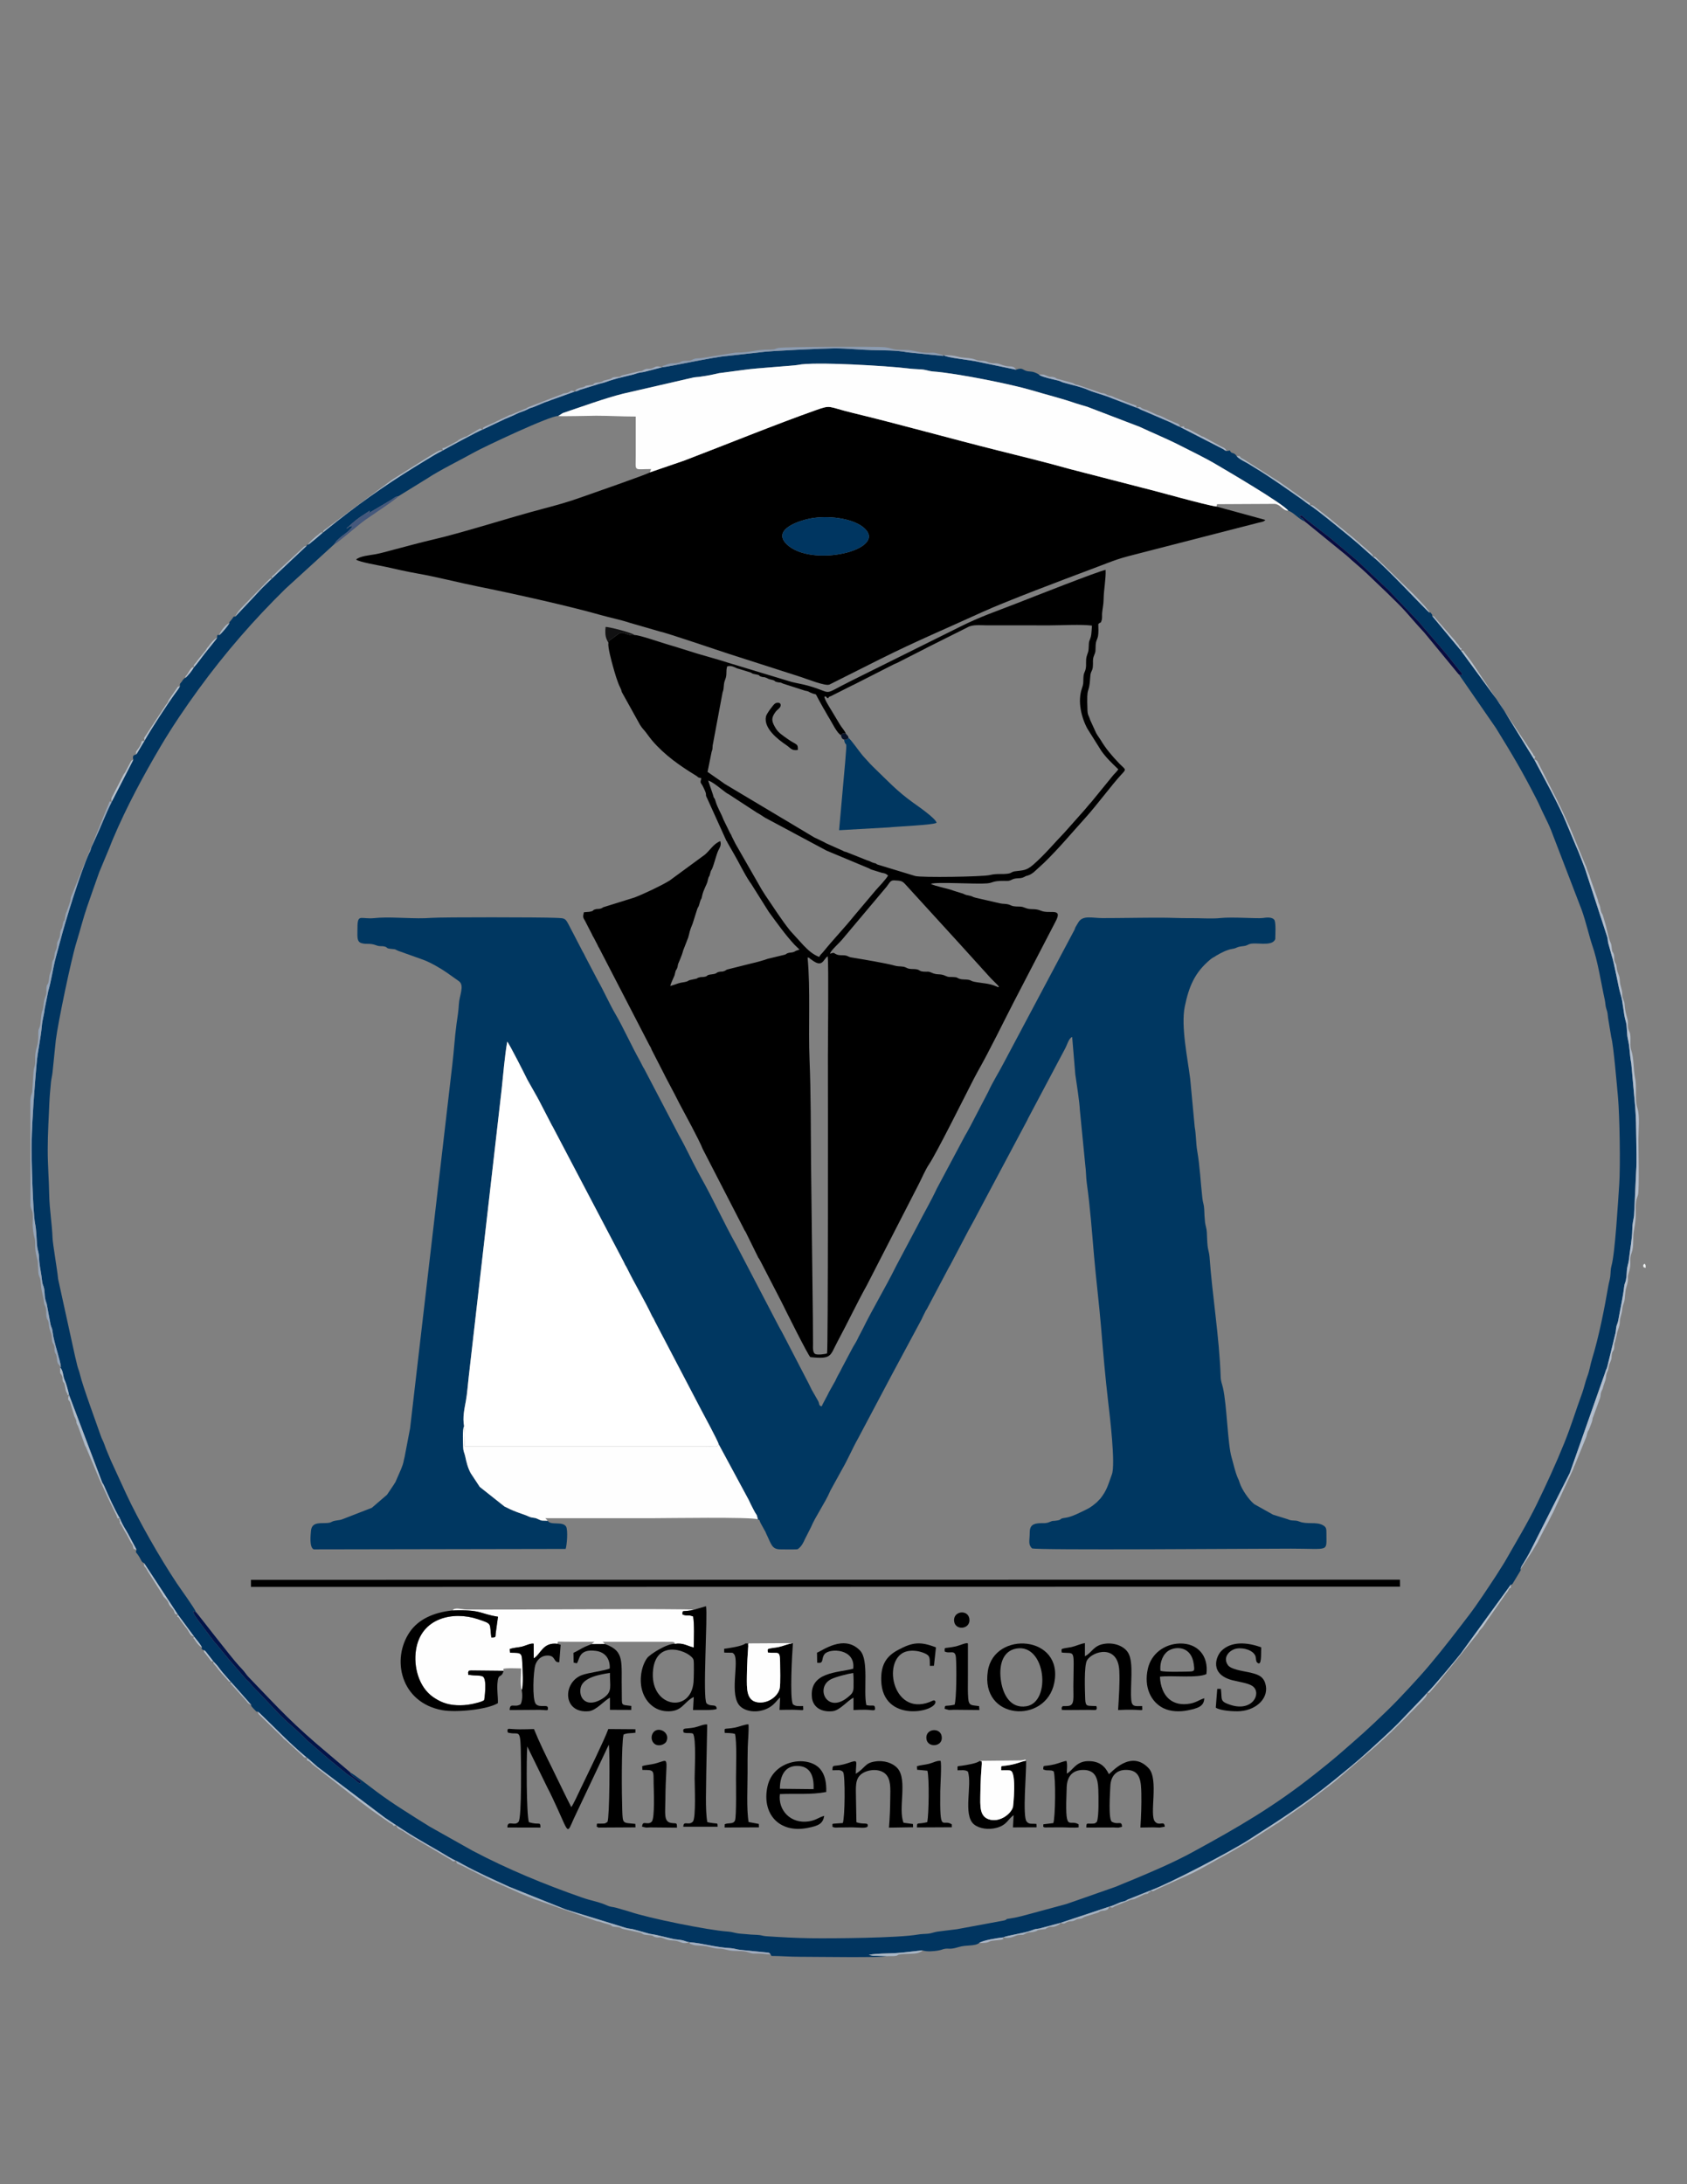 <?xml version="1.0" encoding="UTF-8"?>
<!DOCTYPE svg PUBLIC "-//W3C//DTD SVG 1.1//EN" "http://www.w3.org/Graphics/SVG/1.1/DTD/svg11.dtd">
<!-- Creator: CorelDRAW 2020 (64-Bit) -->
<svg xmlns="http://www.w3.org/2000/svg" xml:space="preserve" width="215.9mm" height="279.4mm" version="1.1" style="shape-rendering:geometricPrecision; text-rendering:geometricPrecision; image-rendering:optimizeQuality; fill-rule:evenodd; clip-rule:evenodd"
viewBox="0 0 21590 27940"
 xmlns:xlink="http://www.w3.org/1999/xlink"
 xmlns:xodm="http://www.corel.com/coreldraw/odm/2003">
 <rect x="0" y="0" width="21590" height="27940" fill="#808080" stroke="none"/>
 <defs>
  <style type="text/css">
   <![CDATA[
    .fil1 {fill:black}
    .fil5 {fill:#003661}
    .fil0 {fill:#003761}
    .fil2 {fill:#013560}
    .fil8 {fill:#031449}
    .fil9 {fill:#090C41}
    .fil19 {fill:#091329}
    .fil16 {fill:#111112}
    .fil13 {fill:#45587C}
    .fil10 {fill:#8C9CB2}
    .fil7 {fill:#95A5B9}
    .fil15 {fill:#A2AEC1}
    .fil12 {fill:#A4B2C2}
    .fil18 {fill:#AAB5C6}
    .fil17 {fill:#AAB8C7}
    .fil11 {fill:#ADBAC9}
    .fil6 {fill:#B2BDCC}
    .fil14 {fill:#B5C1CE}
    .fil20 {fill:#BBC4D2}
    .fil21 {fill:#F1F4F5}
    .fil4 {fill:#FEFEFE}
    .fil3 {fill:white}
   ]]>
  </style>
 </defs>
 <g id="Capa_x0020_1">
  <path class="fil0" d="M7009.84 19452.99c-83.03,-3.68 -69.17,6.5 -132.54,-24.57 -41.88,-20.54 -62.39,-6.37 -112.99,-30.64 -63.08,-30.27 -163.48,-52.18 -286.32,-116.72 -9.36,-4.91 -12.02,-5.19 -21.14,-9.89l-316.97 -251.14 -115.17 -174.51c-37.84,-68.67 -55.31,-141.78 -71.56,-218.16 -9.34,-43.95 -24.23,-58.43 -25.64,-115.86 -1.01,-41.1 -12.06,-232.39 11.97,-266.52 -21.33,-116.01 4.25,-222.1 22.86,-325.62 17.69,-98.35 24.53,-206.59 36.28,-306.23l421.33 -3678.45c20.75,-193.02 38.72,-421.25 71.45,-609.8 27.35,27.53 232.41,433.64 258.52,487.75l130.72 231.37c7.65,15.23 -1.71,-0.18 10.74,19.72l169.31 326.74c12.89,25.89 -0.81,-1.26 11.24,19.22l907.48 1726.91c11.31,19.63 12.04,27.34 20.02,42.25 11.59,21.66 10.65,14.03 23.36,40.11 90.56,185.84 234.75,430.47 315.17,601.82 16.25,34.63 9,17.13 22.66,40.11 12.94,21.8 10.67,22.61 20.58,42.14l589.05 1125.46c23.84,44.68 225.22,417.79 226.15,443.65l384.42 712.45c21.4,43.86 39.45,84.83 61.67,124.39 7.61,13.56 10.12,19.94 17.81,33.71 27.95,50.02 20.21,13.9 38.59,92.11 31.34,11.81 17.93,16.13 35.98,49.8l62.66 113.33c1.02,2.33 1.82,5.26 2.85,7.61 1.01,2.3 1.95,5.16 3,7.44 1.01,2.23 2.21,4.96 3.28,7.14 68.76,140.65 70.06,200.24 188.45,199.37 57.52,-0.42 120.28,2.4 176.76,0.39 42.11,-1.5 34.61,0.38 58.17,-20.05 47.43,-41.1 67.69,-111.85 96.92,-161.65l55.59 -110.14c43.84,-111.48 183.89,-316 239.94,-449.92 0.97,-2.29 1.88,-5.14 2.93,-7.41l150.89 -274.2c75.1,-128.41 131.84,-266.53 204.77,-395.21l443.28 -836.01c1.13,-2.15 2.62,-4.76 3.83,-6.84l368.41 -685.94c1.09,-2.12 2.18,-4.96 3.22,-7.14 6.94,-14.43 5.63,-14.79 13.07,-28.55l34.61 -69.55c1.07,-1.92 2.83,-4.34 3.95,-6.2 1.13,-1.87 3.07,-4.2 4.21,-6.05 1.15,-1.84 3.08,-4.18 4.22,-6.04l282.16 -533.37c8.75,-13.84 6.73,-12.06 15.18,-26.14 1.17,-1.96 2.76,-4.52 3.95,-6.47l234.94 -447.02c1.06,-2.17 2.34,-4.87 3.46,-6.98 1.11,-2.09 2.65,-4.62 3.81,-6.66 1.14,-2.02 2.92,-4.39 4.11,-6.4l65.51 -120.07c16.25,-31.04 38.62,-74.43 57.01,-108.11l613.91 -1152.94c8.81,-16.17 5.3,-11.9 13.2,-27.98l472.98 -891.18c27.6,-49.02 47.08,-134.18 91.4,-150.97l40.01 477.93c19.17,140.64 51.37,323.98 58.84,460.6l69.11 701.62c9.8,69.69 9.05,157.9 19.23,230.13 43.7,309.76 65.87,620.78 92.51,928.2 26.88,310.28 66.31,622.33 91.53,930.03 25.53,311.45 53.33,628.91 89.21,935.83 20.68,176.97 96.78,801.74 47.82,931.9 -48.09,127.83 -58.95,196.62 -146.52,307.74l-45.6 47.51c-1.64,1.41 -3.97,3.37 -5.62,4.76 -2.3,1.95 -8.87,7.51 -11.19,9.43l-40.22 32.21c-28.63,20.88 -48.68,32.91 -77.27,46.57 -73.29,35.01 -185.17,96.29 -272.15,106.88 -76.45,9.32 -39.18,22.32 -93.9,32.75 -70.63,13.46 -47.51,-3.92 -111.4,23.13 -39.97,16.94 -70.26,10.71 -114.16,12.55 -90.35,3.76 -133.41,28.16 -133.43,121.66 -0.01,104 -23.23,147.1 28.43,200.19 40.92,26.34 2816.34,3.84 3318.53,3.84 498.05,0 448.07,48.33 450.31,-193.81 0.59,-63.94 -2.75,-84.45 -51.41,-109.32 -82.85,-42.35 -201.35,-4.28 -297.01,-44 -56.96,-23.65 -88.88,-0.53 -146.62,-28.98l-188.46 -58.63 -238.85 -133.66c-1.71,-1.33 -4.14,-3.2 -5.79,-4.57 -65.12,-53.46 -156.97,-186.56 -182.74,-271.45 -12.96,-42.68 -9.75,-27.25 -23.62,-59.37 -35.96,-83.28 -53.39,-175.62 -78.83,-261.96 -51.84,-175.95 -59.87,-668.65 -110.69,-890.71 -12.66,-55.35 -27.42,-80.64 -29.55,-141.88 -17.9,-516.18 -105.37,-1021.42 -142.7,-1536.73 -3.47,-47.89 -19.43,-89.82 -24.47,-136.98 -6.13,-57.42 -6.74,-116.99 -9.85,-174.68 -2.98,-55.68 -18.03,-81.4 -23.78,-134.9 -5.63,-52.26 -7.44,-102.27 -9.56,-154.56 -2.74,-67.26 -16.69,-85.1 -23.56,-144.6 -23.44,-203.26 -31.14,-407.22 -65.99,-605.55 -17.08,-97.19 -13.51,-204.4 -32.19,-306.59l-57.81 -615.43c-32.52,-262.5 -121.16,-675.88 -69.13,-927.39 52.64,-254.56 126.59,-435.73 329.48,-602.86 25.72,-21.19 18.99,-13.95 50.1,-32.13l25.43 -16.36c58.57,-34.61 134.98,-74.3 203.1,-84.96 71.59,-11.19 39.43,-24.66 143.7,-35.79 60.99,-6.51 54.52,-30.82 124.93,-33.06 103.96,-3.32 247.94,27.67 281.08,-56.33 0.08,-65.7 9.66,-184.38 -8.23,-239.18 -24.94,-48.09 -105.58,-36.97 -151.21,-30.6 -73.88,10.31 -388.49,-16.45 -546.64,0.78 -106.54,11.6 -266.7,-0.58 -380.87,0.99 -124,1.72 -243.55,-5.62 -371.95,-5.87 -251.11,-0.47 -509.15,5.32 -753.92,5.37 -129.1,0.04 -251.1,-41.2 -307.65,55.05l-34.3 57.24c-9.82,18.4 -5.64,17.16 -14.76,37.06l-907.52 1706.72c-59.55,116.04 -141.32,243.38 -195.37,363.72l-229.49 440.58c-27.24,48.06 -40.22,76.97 -66.78,119.59l-363.09 680.79c-77.69,166.57 -166.11,314.57 -247.16,474.98l-276.21 520.44c-132.55,269.32 -294.1,533.86 -426.23,803.13 -16.48,33.59 -44.91,82.72 -66.54,129.62 -16.26,35.27 -45.5,76.54 -67.33,118.8l-132.44 249.74c-20.83,45.46 -47.38,85.84 -67.54,128.53 -19.25,40.8 -10.8,27.15 -31.48,61.88l-66.34 117.9c-7.15,13.89 -8.75,20.46 -16.88,34.84l-65.47 123.67c-5.52,11.46 1.27,6.91 -13.09,21.27 -37.38,-13.63 -20.97,-25.09 -41.31,-67.76l-82.44 -144.23c-12.89,-23.98 -24.74,-52.03 -37.64,-76.73l-306.8 -591.39c-10.68,-18.93 -30.46,-58.6 -39.12,-74.64 -16.86,-31.22 -29.97,-50.19 -40.79,-73.27l-538.87 -1031.64c-163.82,-292.04 -297.12,-590.55 -461.61,-881.31l-39.59 -73.8c-79.93,-148.32 -148.52,-301.47 -232.9,-448.72l-443.44 -847.5c-13.03,-25.85 -5.67,-6.27 -19.34,-33.02l-38.34 -75.14c-96.4,-169.08 -222.37,-443.79 -308.63,-589.93 -81.7,-138.43 -150.67,-298.81 -231.54,-440.46l-156.19 -297.66c-9.06,-17 -11.73,-25.56 -20.7,-41.86 -5.32,-9.67 -13.13,-23.15 -18.79,-33.33l-112.81 -217.57c-119.16,-221.25 -77.05,-201.29 -248.95,-209.31 -164.77,-7.7 -1439.37,-9.66 -1570.34,0.73 -214.75,17.04 -453.03,-13.45 -671.56,-1.65 -36.63,1.99 -77.24,7.89 -114.07,7.68 -139.65,-0.83 -162.49,-47.64 -161.95,151.75 0.22,78.32 -9.54,146.96 50.38,165.1 71.4,21.64 100.76,-6.04 196.07,30.1 40.84,15.48 62.98,4.26 100.13,13.5 48.95,12.16 9.28,22.97 84.31,30.28 76.6,7.46 35.98,2.32 89.2,24.2l326.59 116.87c88.27,32.68 219.37,108.39 294.15,160.49l151.13 107.02c20.03,15.39 -0.35,-1 11.69,8.92 66.55,54.82 1.02,182.04 -4.84,283.33 -6.04,104.46 -18.1,166.73 -30.77,259.42 -23.56,172.19 -32.96,351.2 -54.18,524.29l-540.07 4648.2 -69.62 364.14c-18.94,71.58 -9.18,68.73 -45.8,158.52l-65.8 150.77c-11.13,26.92 -0.66,3.83 -14.59,27.35 -5.06,8.53 -4.95,6.04 -11.88,19.47l-87.27 129.36 -194.47 167.47 -356.05 138.34c-54.52,23.31 -60.68,16.27 -118.49,27.7 -50.8,10.05 -37.48,27.49 -115.16,29.08 -94.25,1.9 -180.55,-6.14 -189.43,102.05 -3.76,45.66 -23.88,210.67 36.22,234.57l3223.09 -5.73c15.71,-41.51 32.57,-244.11 5.03,-287.12 -45.18,-70.56 -200.46,-9.32 -234.3,-73.88z"/>
  <path class="fil1" d="M10335.24 12247.77c48.22,12.04 5.94,-0.75 36.64,19.15 6.69,4.34 22.81,16.13 30.31,21.46 126.91,90.45 133.17,-17.7 190.62,-55.92 13.69,104.33 2.43,1073.89 2.57,1268.2 0.35,509.69 3.48,3778.49 -10.77,3811.88 -25.34,10.03 -120.83,22.54 -151.19,7.53 -35.37,-17.48 -28.35,-87.03 -28.4,-130.67 -0.14,-110.33 -1.09,-220.67 -2.06,-330.99l-23.51 -1983.66c-3.52,-436.07 -1.29,-883.47 -18.87,-1312.19 -17.56,-427.77 13.46,-900.68 -25.34,-1314.79zm286.69 -47.93c9.47,-41.51 113.51,-131.39 150.34,-174.9l557.13 -662.04c56.16,-63.27 57.76,-104.65 117.7,-101.58 93.05,4.78 103.1,9.04 153.47,66.26l680.36 745.22c1.4,1.56 3.49,3.8 4.91,5.35l393.15 433.99c40.38,44.97 162.69,146.46 71.78,105.9 -92.05,-41.06 -169.2,-37.62 -284.32,-59.77 -41.45,-7.98 -35.85,-19.48 -75.52,-25.82 -33.44,-5.33 -71.48,0.22 -105.97,-10.25 -47.52,-14.42 -20.33,-20.76 -88.24,-24.14 -49.76,-2.48 -54.42,4.93 -97.78,-15.49 -69.63,-32.79 -101.17,-4.67 -177.06,-40.11 -42.65,-19.89 -50.52,-9.65 -97.71,-13.14 -61.21,-4.53 -43.96,-17.49 -87.66,-28.71 -28.76,-7.36 -64.8,-2.12 -96.22,-7.58 -40.01,-6.96 -43.09,-21.77 -85.32,-27.76 -38.12,-5.42 -65.49,-1.86 -102.11,-12.34 -115.49,-33.06 -421.66,-82.56 -556.68,-105.42 -44.8,-7.58 -39.23,-20.36 -84.82,-26.41 -39.36,-5.21 -65.98,3.8 -103.89,-11.68 -42.48,-17.34 -22.98,-30.42 -85.54,-9.58zm-1558.84 -2213.99c45.7,4.64 173.95,114.13 225.48,151.44 13.05,9.44 2.41,2.59 18.86,12.63 10.1,6.16 10.89,5.58 19.99,11.01 17.14,10.2 42.77,28 61.7,40.42l300.39 195.77c24.08,13.67 18.35,9.21 39.8,22.75 15.67,9.92 51.07,34.2 63.38,41l786.41 420.7c18.09,8.32 20.06,6.63 36.86,15.48l503.31 210.04c24.25,10.38 9.32,8.25 32.84,16.57l134.79 41.76c41.51,5.86 53.43,12.26 78.46,34.85 -32.01,53.29 -113.07,137.93 -156.86,186.43l-278.92 330.53c-128.81,159.6 -264.5,298.84 -391.21,455.85 -23.85,29.56 -39.62,37.26 -54.65,67.97 -82.22,-31.27 -142.33,-88.19 -198.46,-145.71l-172.51 -189.21c-114.92,-143.1 -215.8,-305.17 -319.36,-455.12 -10.01,-14.49 -10.21,-16.17 -19.81,-31.5 -9.1,-14.53 -13.54,-21.15 -24.34,-38.33l-335.39 -585.09c-1.16,-2.17 -2.6,-4.76 -3.67,-6.98l-44.53 -88.65c-5.92,-13.13 -1.35,-6.8 -9.18,-21.98 -11.14,-21.63 0.99,2.38 -12.04,-19.25l-84.82 -173.16c-32.12,-87.27 -77.23,-150.53 -102.67,-239.04 -17.23,-59.96 -18.58,-17.24 -32.13,-79.63l-61.72 -181.55zm1698.64 -583.19l23.69 -20.06 40.44 2.89c-17.39,-42.83 -55.69,-80.28 -77.61,-118.4l-108.75 -181.31c-18.54,-30.89 -95.14,-150.04 -88.39,-175.21 38.54,-5.17 3.79,0.83 46.02,22.92 23.87,-34.81 3.19,-12.08 39.29,-29.79l274.58 -138.2c13.28,-5.93 7.47,-2.26 21.17,-9.64l514.72 -261.69c22.16,-10.54 21.3,-6.7 43.2,-18.75l355.82 -181.18c1.93,-1.14 4.38,-2.88 6.34,-3.98l529.89 -265.28c65.41,-38.66 165.66,-25.99 248.12,-25.72 89.54,0.3 179.09,0.14 268.63,0.18 179.05,0.08 358.21,0.57 537.24,0.24 150.58,-0.28 399.84,-14.94 538.81,3.2 -2.9,33.63 -6.05,112.91 -14.5,143.01 -17.82,63.6 -24.85,37.63 -27.09,127.02 -1.92,76.64 -13.92,74.15 -27.39,127.84 -12.67,50.5 -1.54,97.05 -9.89,146.27 -10.29,60.6 -28.33,49.83 -30.86,128.76 -1.98,61.37 1.19,73.28 -19.04,130.75 -57.2,162.55 -8.71,369.23 70.25,515l179.49 285.54c65.62,91.67 135.77,156.33 215.98,233.9 -16.71,26.31 -39.73,47.62 -62.14,72.07l-278.5 341.36c-42.47,46.07 -77.07,92.05 -114.85,133.07l-233.49 262.47c-134.24,138.91 -250.22,280.77 -396.85,408.94 -1.56,1.36 -3.92,3.33 -5.5,4.68 -86,73.08 -121.01,68.21 -228.52,81.87 -53.07,6.75 -39.08,23.16 -93.36,30.51 -82.89,11.23 -142.22,-4.56 -230.39,17.78 -87.09,22.09 -881.64,34.45 -956.47,12.01l-483.26 -146.86c-38.96,-19.96 15.07,-3.98 -44.52,-19.55 -39.75,-10.39 -42.62,-22.63 -86.44,-33.9l-266.4 -106.09c-41.97,-11.73 -15.04,-1.09 -45.63,-17.2l-214.3 -95.54c-15.78,-7.67 -17.86,-10.67 -19.66,-11.63l-104.53 -50.28c-36.1,-16.23 -15.48,-6.94 -40.69,-21.07l-1131.98 -675.95c-13.15,-9.29 -20.76,-15.39 -36.24,-26.22l-182.87 -127.18 52 -257.24c13.36,-36.22 10.72,-35.35 13.33,-80.34l126.91 -678.88c23.75,-59.32 6.61,-99.23 32.95,-163.15 28.13,-68.22 5.89,-106.88 26.32,-170.8 71.92,-16.9 93.91,22.12 156.11,33.93l142.11 44.16c42.28,18.58 0.95,11.57 69.12,24.73 64.51,12.46 23.48,12.26 63.31,27.83 32.28,12.62 38.93,1.33 74.78,18.12 45.73,21.42 1.7,7.11 68.46,24.07 54.19,13.78 17.54,17.03 65.38,28.92 45.73,11.39 28.3,-4.48 74.34,18.75l281.04 90.48c59.77,11.83 35.06,8.83 68.2,23.87 100.39,45.58 48.75,-15.48 110.71,96.91l62.85 112.97c1.13,1.76 3.15,4.01 4.29,5.77l44.89 78.99c4.65,7.49 7.15,12.24 11.5,19.3 1.17,1.91 2.78,4.46 3.97,6.38 1.19,1.93 2.88,4.42 4.09,6.36 32.34,51.57 102.29,198.28 149.77,217.27zm-2639.35 -1279.08c-107.32,17.41 -144.73,-71.18 -221.98,-3.63l-88.87 65.09c-22.65,14.67 -19.25,13.89 -24.6,40.05 -12.39,43.97 41.06,239.27 57.29,297.62 24.11,86.77 57.56,202.5 91.91,270.43 14.88,29.42 12.07,24.74 21.97,60.2l232.64 418.55c30.63,50.08 49.68,62.18 76.99,98.74 31.48,42.16 53.46,73.81 80.66,105.31 162.18,187.85 356.69,322.55 563.86,448.79 33.62,20.5 5.42,18.53 62.94,30.05 -13.29,63.03 -15.73,44.62 16.48,96.53l17.12 35.12c1.04,2.2 2.24,4.93 3.27,7.11 43.65,91.49 5.01,56.61 37.64,117.46l247.51 546.31c23.4,21.82 -6.95,-13.58 11.54,19.22l79.47 138.53c1.17,1.99 2.73,4.56 3.89,6.55 71.87,123.28 125.51,242.51 205.8,363.18 14.27,21.44 7.04,7.28 17.12,23.98l223.2 355.03c104.04,141.14 210.47,292.76 331.68,423.07l62.3 60.34c-16.39,7.31 -23.85,6.32 -44.71,15.38 -23,9.98 -12.71,11.06 -42.1,18.68 -20.87,5.42 -34.11,3.11 -54.27,8.58 -36.67,9.96 -14.76,11.63 -49.85,23.13l-216.85 52.37c-47.03,17.83 -155.68,47.87 -201.99,57.27l-313.91 78.81c-24.22,7.78 -18.27,13.1 -40.4,20.92 -31.29,11.04 -35.7,3.29 -65,9.65 -46.87,10.19 -17.12,23.08 -96.79,32.02 -82.98,9.3 -31.99,24.05 -103.12,33.16 -23.06,2.95 -31.82,-1.19 -56.61,6.53 -60.44,18.82 34.46,1.87 -104.74,30.61 -43.78,9.03 -15.65,8.2 -50.29,20.5 -33.57,11.92 -69.15,11 -109.72,23.97 -32.92,10.53 -68.18,24.15 -103.63,34.2 2.33,-21.86 30.31,-80.16 44.55,-113.78 14.97,-35.35 6.01,-7.52 17.02,-52.61 13.55,-55.53 9.54,-22.67 25.1,-59.59 11.68,-27.72 5.55,-32.78 14.59,-58.3 9.42,-26.66 45.26,-97.36 63.93,-170.97l64.38 -165.57c19.89,-65.55 10.95,-70.55 57.25,-179.62l56.8 -179.9c11.62,-37.07 15.36,-20.34 25.5,-57.64 32.77,-120.46 23.83,-40.37 39.23,-118.88 12.7,-64.66 60.47,-149.37 65.04,-169.32 27.01,-117.62 16.66,-34.38 38.34,-118.95 12.07,-47.07 12.15,-27.99 24.89,-58.09 25.34,-59.87 53.19,-179.47 78.12,-231.02 20.23,-41.85 40.93,-66.73 25,-119.31 -89.47,36.49 -130.51,117.62 -197.88,174.15l-447.44 328.22c-1.93,1.19 -4.27,3.04 -6.21,4.21 -111.06,67.69 -328.87,169.77 -446.31,214.87l-376.62 117.37c-43.34,10.86 -22.78,14.79 -58.33,24.85 -28.54,8.1 -40.52,-0.18 -72.15,10.59 -36.39,12.39 -7.83,16.48 -56.96,27.67 -22.56,5.13 -57.44,4.6 -84.24,9.12 -10.15,50.26 -15.63,61.58 13.14,104.7l91.07 177.05c13.95,31.87 5.93,14.41 21.86,40.96l45.94 88.54c12.32,29.67 11.31,22.74 24.81,47.39l641.21 1239.17c14.96,28.45 7.57,7.98 22.16,40.15 5.45,12.02 3.26,10.72 8.82,22.13l161.16 314.39c6.77,12.11 4.99,10.63 10.18,21.06l113.53 215.32c1.13,2.07 2.65,4.65 3.81,6.7l66.38 130.06c65.28,123.14 247.43,454.04 298.34,581.7l522.65 1013.96c18.46,39.84 12.53,21.32 26.76,47.16l152.85 310.18c16.44,36.32 8.15,10.64 27.58,46.55 10.8,19.94 11.2,22.6 21.5,40.94l253.23 490.32c53.4,107.93 347.17,698.4 372.15,711.25 278.91,29.5 249.78,-17.34 345.14,-194.34 129.21,-239.85 250.26,-496.09 378.64,-727.14l655.73 -1276.5c46.18,-86.68 86.57,-190.9 141.29,-271.93 92.11,-136.43 452.78,-860.12 526.5,-1002.96 35.12,-68.05 58.26,-116.31 92.36,-176.68 164.91,-291.92 320.09,-615.58 472.39,-910.07l523.32 -1007.57c103.59,-190.57 -70.07,-95.39 -183.19,-142.57 -90.14,-37.6 -125.51,-3.8 -208.08,-39.1 -43.88,-18.75 -61.73,-13.01 -113.22,-15.78 -57.86,-3.12 -55.85,-14.09 -95.47,-25.77 -35.84,-10.56 -68.94,-5.35 -107.65,-14.01l-311.44 -71.68c-48.53,-10.38 -33.99,-19.71 -94.11,-29.9 -62.89,-10.66 -48.73,-20.68 -94.63,-30.57l-92.41 -28.76c-68.58,-28.98 -236.21,-56.55 -294.08,-88.72 77.77,-27.97 569.85,6.51 718.63,-5.81 82.53,-6.83 66.86,-33.14 216.77,-32.39 59.03,0.3 62.63,4.44 105.56,-17.12 51.5,-25.88 105.33,-6.07 153.67,-32.3 31.64,-17.2 10.62,-7.74 42.28,-17.31 37.13,-11.22 57.05,-26.12 81.7,-44.74l129.58 -118.32c192.26,-186.4 357.72,-386.55 534.47,-581.39 132.47,-146.05 339.58,-422.96 449.6,-542.01 75.9,-82.17 65.39,-61.63 -17.97,-146.01 -1.51,-1.52 -3.48,-3.86 -4.97,-5.4 -89.37,-92.85 -170.65,-187.32 -236.51,-299.67l-29.75 -43.65c-13.07,-20.1 -17.41,-24.87 -27.26,-44.24l-75.16 -163.6c-16.11,-55.23 -33.28,-62.61 -35.49,-122.44 -13.4,-362.56 20.18,-167.97 35.93,-435.07 4.28,-72.63 25.76,-61.73 32.67,-122.9 5.86,-51.91 -5.81,-93.11 13.34,-140.32 26.64,-65.66 19.08,-52.7 22.44,-129.04 3.25,-73.78 21.01,-75.29 30.67,-126.46 7.87,-41.71 4.66,-108.6 3.47,-152.34 32.72,-34.65 27.76,-0.58 43.3,-49.68 8.65,-27.31 2.85,-63.1 5.94,-94.65 6.14,-62.58 17.92,-103.43 18.99,-175.52 1.86,-123.05 30.03,-251.88 25.7,-373.69 -63.98,4.9 -987.46,368.92 -1127.68,423.87 -290.25,113.73 -460.36,166.63 -738.81,305.12l-1387.61 689.13c-400.64,198.85 -209.26,160.02 -550.5,63.92 -69.4,-19.56 -138.71,-30.35 -212.5,-48.26l-800.06 -242.03c-137.15,-45.16 -278.85,-81.68 -408.72,-120.89 -130.35,-39.34 -256.4,-81.8 -392.39,-121.18 -81.89,-23.73 -347.36,-116.83 -409,-116.15z"/>
  <path class="fil1" d="M10417.24 6624.8c223.06,-30.49 517.32,12.64 647.85,134.45 295.7,275.92 -683.41,508.86 -997.61,202.11 -195.44,-190.82 171.53,-312.2 349.76,-336.56zm-2100.93 -582.02c-28.48,23.66 -779.98,283.34 -888.78,322.4 -148.81,53.43 -314.83,100.22 -469.92,140.67 -436.47,113.86 -1022.4,306.28 -1430.12,399.73 -155.84,35.72 -327.51,84.64 -482.11,124.21 -76.84,19.67 -165.33,46.52 -239.73,59.86 -82.26,14.74 -194.89,22.49 -247.87,67.41 24.9,31.09 322.81,81.13 383.76,94.99 126.41,28.73 265.54,60.34 394.08,82.9 257.95,45.28 533.7,117.72 789.15,168.94 419.9,84.2 1159.26,248.3 1559.31,362.54 117.57,33.58 267.43,63.8 375.76,100.66l376.01 108.65c118.87,26.4 725.35,235.06 904.42,292.43l907.88 291.46c64.34,20.43 311.99,119.63 366.12,97.71l639.58 -321.09c477.16,-238.53 849.19,-392.71 1316.46,-606.17 308.84,-141.09 1044.13,-417.13 1377.54,-542.25 390.91,-146.69 309.9,-127.88 729.63,-234.42l1428.5 -367.14c43.02,-10.77 67.63,-10.45 87.47,-35.45l-624.94 -171.14c-151.87,-20.83 -736.39,-188.72 -947.2,-239.87l-927.67 -239.42c-308.35,-86.93 -620.91,-162.73 -928.16,-239.7 -590.19,-147.87 -1264.14,-336.5 -1853.07,-478.8 -325.11,-78.55 -268.21,-106.93 -472.19,-34.78 -521.24,184.37 -1151.15,441.56 -1687.08,645.9l-436.83 149.77z"/>
  <path class="fil2" d="M5100.64 6346.42l359.86 -221.78c165.34,-109.84 438.71,-243.31 610.77,-339.74 123.91,-69.44 980.85,-473.62 1072.11,-463.39l58.36 -37.11c228.12,-77.06 549.08,-193.22 773.13,-248.61l904.56 -208.23c112.23,-9.07 219.35,-29.78 320.25,-53.77l329.16 -43.49c135.67,-20.54 639.9,-52.45 680.99,-61.87 199.7,-45.86 1173.34,13.69 1407.37,44.14 61.03,7.95 110.58,8.77 175.92,13.12 59.85,3.98 92.1,22.3 155.09,26.83 286.04,20.59 991.88,161.36 1249.95,238.37 194.48,58.05 382.33,103.73 570.86,168.8 43.73,15.11 99.25,29.37 146.43,43.95l671.55 257.16c159.49,74.96 346.4,151.68 508.29,234.25 169.9,86.68 329.15,161.93 487.68,256.49 87.94,52.46 836.5,488.03 905.61,582.67 56.94,12.34 140.4,112.57 208.64,135.12 -15.8,-33.52 -27.06,-44.47 -62.45,-52.37 17.68,-19.04 -4.87,-51.9 66.13,12.91 3.1,2.82 15.22,13.49 16.67,14.71l325.38 252.5c1.65,1.43 3.85,3.56 5.51,5 1.67,1.46 3.9,3.56 5.58,5 1.7,1.46 4,3.49 5.71,4.93l292.49 244.89c1.67,1.29 4.19,3.03 5.81,4.37l414.87 389.81c1.37,1.45 3.37,3.76 4.76,5.22l384.36 402.47c15.32,16.91 12.63,15.73 27.91,33.87l239.56 277.66c12.55,17.68 4.03,6.75 13.11,17.31 1.35,1.57 3.51,3.71 4.92,5.25 1.41,1.54 3.67,3.62 5.1,5.16l71.57 84.25c1.34,1.73 3.11,4.21 4.42,5.93l150.06 189.55c16.59,21.11 14.35,6.23 33.21,46.4 -19.02,8.64 32.22,21.96 -39.49,4.95l471.12 681.71c217.39,353.07 330.95,541.31 521.96,914.06 36.35,70.92 56.8,123.5 93.37,196.85 29.91,60 65.56,133.52 91.86,198.78l392.32 1020.71c51.36,142.25 102.91,361.19 132.97,446.36 73.99,209.67 115.64,493.26 161.26,698.69 9.69,43.62 7.62,83.02 21.65,122.15 16.67,46.47 14.5,57.98 21.39,114.68l40.48 244.68c28.22,92.32 74.94,645.08 86.33,769.62 21.22,232.23 31.73,884.36 15.66,1115.18 -14.55,209.31 -52.89,880.71 -99.64,1042.05 -12.33,42.48 -8.82,84.93 -14.98,133.88 -5.37,42.61 -17.87,80.86 -24.12,117.35 -49.65,289.57 -122.13,656.66 -208.67,936.53 -23.41,75.67 -30.93,145.65 -59.85,221.06 -26.75,69.73 -42.39,150.5 -68.41,220.83 -77.27,208.86 -136.97,410.88 -225.99,631.04 -110.21,272.57 -226.87,525.34 -352.11,783.05 -121.57,250.14 -273.54,498.47 -409.53,738.14 -18.41,32.43 -37.14,58.4 -55.61,88.82l-55.48 88.13c-100.01,152.04 -242.05,368.28 -344.73,502.63 -170.88,223.57 -329.57,431.2 -506.23,640.59 -84.35,99.98 -177,202.43 -268.04,299.95 -92.68,99.29 -180.81,193 -279.19,288.04 -251.88,243.32 -343.75,323.06 -601.31,546.65 -105.06,91.21 -214.13,177.91 -317.49,260.03 -525.41,417.41 -988.05,684.54 -1570.4,1001.69 -254.02,138.35 -519.5,249.64 -785.72,361.27 -59.41,24.92 -139.42,55.24 -196.86,80.94l-528.5 185.36c-39.29,12.5 -75.44,26.95 -105.6,36.33l-450.6 122.01c-63.95,18.54 -172.5,46.85 -235.04,56.61 -139.07,21.71 -35.31,8.64 -107.33,30.69l-602.07 111.58c-72.47,10.45 -175.71,20.33 -252.06,31.52 -46.46,6.81 -72.15,20.83 -112.77,25.35 -49.3,5.51 -89.02,3.26 -135.03,11.54 -250.57,45.02 -1102.76,51.34 -1381.77,47.23 -193.25,-2.84 -367.53,-12.93 -558.48,-25.23 -52.14,-3.37 -62.03,-15.63 -122.9,-17.84 -48,-1.74 -91.73,-3.59 -138.86,-9.08 -42.78,-4.99 -89.88,-4.53 -129.16,-14.33 -39.8,-9.93 -69.71,-16.4 -114.54,-19.44 -230.86,-15.66 -1000.63,-168.7 -1250.89,-255.25l-158.99 -46.35c-46.2,-13.78 -74.36,-9.59 -117.98,-28.88 -121.95,-53.93 -200.09,-59.86 -322.55,-102.51 -480.7,-167.36 -953.46,-362.52 -1403.54,-599.33l-548.8 -308.25c-123.36,-75.67 -228.72,-143.08 -348.61,-219.82 -116.81,-74.76 -219.05,-144.01 -336.11,-231.32 -56.21,-41.91 -293.26,-225.91 -332.66,-241.29 11.26,44.61 58.33,60.02 92.75,87.28 1.64,1.29 4.05,2.98 5.7,4.35 36.56,30.32 20.68,-4.1 38.33,50.26 -55.04,-16.15 -48.33,-27.54 -94.31,-64.92 -35.91,-29.22 -82.16,-50.37 -113.68,-81.62l-193.29 -158.38c-1.6,-1.34 -3.85,-3.39 -5.48,-4.73l-266.87 -229.69c-1.52,-1.32 -3.83,-3.3 -5.32,-4.64l-10.21 -9.72c-9.56,-9.29 -25.21,-25.22 -36.96,-36.53l-25.87 -25.41c-1.53,-1.44 -3.69,-3.59 -5.27,-5l-107.36 -99.47c-15.04,-13.9 -16.72,-14.88 -33.16,-28.86 -53.65,-45.63 -97.41,-91.83 -138.67,-129.94l-252.18 -265.82c-4.48,-5.35 -5.44,-6.68 -15.09,-15.56l-76.77 -78.31c-1.4,-1.45 -3.64,-3.53 -5.03,-4.99 -1.37,-1.45 -3.53,-3.61 -4.87,-5.07l-17.99 -22.06c-1.31,-1.66 -3.09,-4.16 -4.41,-5.85l-19.02 -22.78c-7.29,-7.81 -25.67,-23.67 -37.61,-35.02l-63.31 -71.78c-6.15,-7.25 -8.03,-9.87 -14.2,-17.02l-143.96 -166.47c-1.41,-1.58 -3.4,-3.9 -4.79,-5.49l-162.48 -197.9c-34.29,-36.11 10.52,12.36 -15.47,-15.75l-205.17 -272.67c-22.53,-33.45 -68.58,-86.19 -68.57,-126.26l36.65 14.53c-20.49,-53.48 -198.68,-297.86 -246.86,-370.27 -222.09,-333.84 -487.15,-798.73 -650.07,-1148.8 -65.72,-141.23 -127.76,-278.76 -191.42,-416.4 -17.04,-36.87 -29.28,-73.02 -45.88,-108.74 -14.06,-30.28 -28.13,-70.99 -40.54,-105.44 -17.26,-47.96 -28.3,-58.57 -45.16,-107.06 -56.38,-162.23 -230.43,-634.54 -264.51,-779.01 -14.36,-60.93 -24.08,-71.39 -36.01,-119.1 -9.06,-36.27 -17.14,-76.59 -28.36,-118.19l-216.62 -987.72c-12.1,-129.14 -68.63,-446.04 -71.63,-526.49 -7.03,-187.32 -39.42,-365.88 -42.85,-558.34 -3.5,-196.86 -19.16,-370.73 -18.81,-578.58 0.35,-202.19 12.14,-378.78 20.28,-578.68 3.41,-83.94 13.01,-195.99 21.42,-277.74 4.86,-47.17 15.04,-79.71 19.9,-126.48l41.84 -409.59c28.08,-227.52 197.53,-1036.24 261.83,-1243.97 48.84,-157.72 87.21,-313.75 138.02,-461.36 52.52,-152.55 103.56,-297.11 155.72,-443.86l135.35 -324.43c13.61,-35.66 26.36,-68.08 42.46,-106 172.82,-407.26 387.87,-807.41 611.73,-1185.9 143.28,-242.25 317.55,-499.03 482.68,-725.46 343.71,-471.23 711.13,-891.83 1111.83,-1284.77l622.92 -568.18 28.93 -41.51c10.22,-10.3 20.75,-19.48 26.38,-25.14 53.23,-53.72 147.2,-100.96 178.96,-166.89 -76.62,5.08 -25.07,19.83 -78.99,30.34 0.78,-0.62 17.64,-13.18 18.19,-13.66l15.67 -14.27c68.98,-63.21 115.91,-102.35 191.66,-149.33l76.01 -50.45c-10.18,49.95 -6.97,-18.67 -9.76,29.25l232.72 -137.79c1.95,-1.27 4.6,-2.78 6.57,-4 1.95,-1.2 4.63,-2.64 6.56,-3.78l31.11 -18.25c41.02,-25.14 59.09,-45.96 99.73,-50.79zm3373.93 -1648.32l-218.74 56.36c-23.31,6.58 -49.26,7.9 -71.91,12.73 -29.8,6.36 -50.65,15.57 -72.44,21.44l-206.8 50.56c-35.46,10.25 -103.27,29.35 -140.14,43.86 -47.21,18.59 -93.04,22.76 -135.68,39.92l-206.48 63.38c-30.83,13.99 -26.07,14.65 -63.86,21.7l-310.15 110.84c-30.96,12.44 -30.54,13.91 -75.71,27.41l-144.68 60.51c-47.12,17.04 -33.08,6.71 -75.25,29.07 -51.02,27.06 -100.87,36.24 -146.26,60.47 -46.78,24.98 -95.85,41.07 -143.21,62.88l-283.66 134.4c-42.69,11 -488.38,253.91 -513.37,268.62 -79.93,40.4 -139.28,77.19 -210.17,120.07 -425.92,257.61 -737.32,468.37 -1144.8,786.88l-178.95 143.43c-30.72,28.39 -60.6,49.61 -93.46,80.02 -20.74,19.18 -25,19.8 -45.86,36.91 -22.6,18.53 -17.63,19.81 -51.58,38.21 -15.83,0.92 -11.49,-6.08 -15.96,13.66l-444.84 418.03c-34.35,33.16 -81.16,79.26 -120.01,117.04 -36.82,35.81 -81.63,88.48 -115.05,122.58l-233.98 247.83c-28.85,0.65 -14.33,-4.24 -43.46,32.41 -0.25,0.31 -17.55,22.19 -18.34,23.35 -14.61,21.3 -13.43,1.11 -14.46,30.59 -16.09,28.1 -98.49,131.26 -130.37,151.44 -30.67,-11 -25.62,7.24 -27.12,34.53 -9.15,14.37 -8.37,14.58 -23.29,32.71l-128.53 160.22c-53.59,67.55 -92.6,126.66 -144.62,184.55 -19.94,37.09 -80.69,113.22 -110.37,135.38 -12.04,6.54 0.22,-6.57 -20.61,14.4 -13.41,13.48 -9.81,12.13 -21.84,29.43 -22.5,32.36 -29.24,22.03 -25.72,63.2 -17.59,33.09 -35.34,55.15 -59.96,88.85 -95.53,130.8 -314.33,464.65 -393.35,607.18l-93.39 156.76c-5.29,6.94 -9.06,14.84 -10.07,12.7 -0.82,-1.75 -3.49,4.36 -5.28,6.5 -34.83,10.15 -46.46,16.66 -34.93,68.19l-275.08 535.16c-86.59,173.78 -139.87,322.98 -210.25,471.25 -16.23,34.18 -24.81,56.94 -42.34,92.7 -12.81,26.14 -8.87,23.97 -19.62,55.43 -10.21,29.87 -8.28,17.52 -18.95,41.25 -111.11,247.14 -305.33,875.48 -366.47,1114.1 -14.4,56.22 -40.19,148.32 -56.72,209.08 -38.53,141.76 -57.98,300.51 -98.87,439.99l-45.02 222.92c-10.52,96.26 -29.5,135.02 -37.45,227.25 -13.61,157.74 -52.79,314.74 -66.35,475.6 -28.35,336.3 -56.86,685.87 -64.36,1022.34 -3.7,166.18 16.81,893.85 45.74,1030.83 14.18,67.15 17.26,176.9 22.08,244.51 4.01,56.32 7.45,69.48 19.4,116.4 10.84,42.58 7.21,82.43 11.87,126.31 8.43,79.38 26.02,147.89 34.91,238.76 5.08,51.96 17.53,58.8 25.82,98.61 7.44,35.66 6.33,87.07 12.5,123.22 8.86,51.82 20.78,54.21 27.73,108.57l42.83 229.74c12.69,51.05 19.67,33.83 27.09,100.75 13.9,125.31 99.64,358.1 105.55,444.57l-10.28 1.75c45.67,50.51 31.66,112.85 62.05,173.23 12.96,25.74 46.82,146.84 51.54,178.8l422.61 1115.53c11.44,26.84 14.05,19.52 24.84,44.47 54.97,127.1 130.88,297.65 203.44,420.01 38.92,99.15 66.37,126.52 106.17,201.18l107.29 199.96c-14.38,40.28 -10.18,25.32 18.9,67.06 44.29,63.58 37.17,87.92 77.65,104.4l432.17 658.55 183.33 248.34c17.96,24.56 5.29,1.17 22.75,31.72 27.46,34.7 83.33,99.99 102.45,140.06 -14.92,39.47 -5.79,7.93 3.25,21.55 11.55,17.42 5.42,9.14 20.58,12.6 21.06,14.31 1.06,-5.44 27.01,21.61l95.14 122.6c22.31,26.32 41.52,42.61 58.44,64.6 19.29,25.03 33.34,45.78 53.93,70.07 37.5,44.3 76,88.91 109.83,126.86 24.62,24.17 44.29,50.16 69.24,76.33l192 217.32c0.7,19.14 -0.76,14.97 33.8,52.75 1.48,1.62 3.51,3.95 5.01,5.54l15.36 15.64c22.41,17.42 -0.27,12.88 32.46,14.45l25.24 21.34c203.34,194.54 375.82,380.78 599.74,565.41 44.52,33.73 99.25,87.04 139.45,120.41l859.95 648.71c44.79,31.13 101.85,67.75 147.08,98.04l95.71 62.19c221.68,143.17 386.95,226.95 575.89,343.1 21.15,13 75.75,41.86 93.52,48.08 21.09,9.35 68.01,36.27 89.56,48.11 188.2,103.42 394.41,193.99 591.7,285.18l716.26 287.27 775.51 237.99c39.26,12.28 76.44,10.02 112.42,22.7l192.06 52.77c37.96,8 75.77,10.99 106.75,20.25l200.23 46.84c34.66,6.94 76.32,8.01 110.7,15.55 27.79,6.09 55.24,20.48 91.05,25.21 168.94,11.55 319.27,63.83 521.62,75.36 60.37,3.45 73.31,17.11 133.21,22.51l260.83 26.01c21.71,2.67 44.82,3.64 63.44,6.28 47.48,6.72 34.7,-1.96 58.57,24.76l11.13 20.23c124.43,0.43 226.93,10.76 360.86,10.76 179.03,0 1070.56,13.55 1115.81,-7.61 -38.25,-0.96 -75.5,-2.72 -113.65,-4.27 -21.14,-0.86 -42.14,0.06 -62.56,-0.62l-54.65 -11.55c102.49,-19.82 227.44,-16.6 344.97,-23.06 116.17,-6.37 226.8,-23.84 340.48,-35.31 55.55,21.11 154.34,10.91 199.71,3.18 47.56,-8.11 54.5,-15.86 82,-21.32 61.27,-12.17 65.28,12.88 182.99,-23.63 98.97,-30.69 204.94,-7.85 262.19,-51.44 41.92,-34.66 235.69,-64.39 306.32,-72.27 63.38,-27.24 275.78,-54.34 372.05,-92.12 44.43,-17.44 39.7,-13.02 92.78,-21.33l271.05 -72.51 621.47 -206.63c28,-6.49 97.42,-34.84 130.75,-50.65 30.97,-14.66 45.34,-11.61 71.53,-21.64 32.31,-12.37 22.42,-16.78 62.26,-29.32l261.54 -104.75c234.43,-83.39 1022.76,-496.05 1253.46,-644.28 409.82,-263.33 725.66,-462.58 1118.15,-782.63 134.5,-109.67 276.97,-224.61 409.54,-345.58 144.06,-131.47 267.45,-241.77 394.91,-369.27l323.45 -337.69c10.15,-11.32 17.71,-20.23 24.35,-27.63l20.55 -22.21c70.89,-64.97 367.87,-423.22 428.48,-499.71l642.19 -884.36c16.33,-3.05 6.6,3.81 22.24,-11.75l93.51 -154.47c12.45,-28.82 12.9,-4.55 8.27,-32.71 9.81,-38.84 23.5,-50.5 38.02,-75.95 17.46,-30.63 20.76,-35.73 38.41,-64.82 13.37,-22.04 22.99,-42.5 37.74,-66.65l516.66 -1022.48 454.49 -1290.84c10.29,-39.69 17.68,-33.12 27.37,-78.09l101.3 -414.06c8.12,-30.81 6.53,-61.17 13.55,-92.4 5.16,-23.03 17.53,-44.21 23.25,-76.69 26.13,-148.36 57.21,-278.9 75.94,-433.83 4.97,-41.19 13.58,-41.91 21.81,-80.75 6.09,-28.69 9.22,-63.15 10.63,-95.04 4.23,-95.95 20.13,-96.15 28.74,-174.5 13.37,-121.71 40.05,-255.56 42.06,-373.2 1.5,-88.33 12,-108.84 23.01,-179.14l27.09 -577.48c8.8,-128.87 2.31,-280.17 1.26,-410.94 -0.97,-120.6 -3.79,-275.79 -13.35,-399.66l-50.6 -561.15c-11.64,-59.48 -16.35,-113.34 -22.1,-175.25 -10.24,-110.19 -23.7,-131.19 -28.44,-175.99 -6.4,-60.42 -4.51,-135.58 -20.46,-188.47 -32.01,-106.24 -31.52,-238.55 -65.79,-345.67 -31.28,-97.74 -73.12,-371.63 -116.35,-504.41l-42.43 -152.28c-7.09,-34.76 -3.91,-55.25 -16.31,-88.74l-280.24 -860.38c-37.12,-93.31 -71.64,-194.43 -113.89,-286.15l-122.07 -291.88c-95.89,-238.72 -292.52,-587.8 -413.65,-818.47l-443.84 -720.79c-15.19,-21.21 -25.33,-30.74 -35.64,-46.7l-458.87 -626.84 -367.43 -441.58c-1.88,-23.68 3.84,-10.96 -9.45,-28.37 -28.62,-37.54 -5.31,-11.2 -27.93,-15.97 -39.24,-28.86 -574.37,-603.21 -719.79,-711.68l-197.97 -175.97c-49.49,-44.13 -540.49,-448.24 -608.91,-483.95 -36.5,-22.08 -75.86,-56.77 -114.67,-83.78 -180.82,-125.79 -401.67,-284.15 -586.18,-394.15 -45.87,-27.36 -85.4,-54.53 -122.91,-74.09 -37.84,-19.72 -93.09,-49.56 -114.56,-77.69 -38.31,-58.07 -68.64,-21.84 -86.91,-72.32l-41.33 6.91c-40.53,-14.57 -17.57,-8.53 -45.49,-24.64l-549.17 -281.93c-50.26,-20 -94.67,-47.27 -142.64,-68.03l-283.15 -121.62c-25.92,-12.23 -40.65,-17.42 -72.25,-30.36 -28.46,-11.67 -22.16,-17.38 -61.89,-27.95l-309.64 -118.39c-111.04,-47.12 -223.39,-71.29 -304.43,-106.77 -99.94,-43.76 -219,-66.63 -320.2,-95.86 -34.05,-9.82 -32.89,-17.36 -74.09,-27.11 -55.83,-13.22 -190.62,-42.56 -225.98,-65.28l-13.92 -10.14 -10.59 -6.62c-1.09,-0.61 -4.36,-2.56 -5.74,-3.29l-12.86 -6.4c-48.83,-23.04 -54.14,-18.79 -109.22,-25.32 -69.97,-8.31 -63.71,-55.66 -155.28,-20.45l-461.5 -96.27c-138.43,-32.88 -420.06,-53.51 -465.37,-89.61l-2.97 10.29 -461.57 -46.81c-139.22,-28.13 -307.23,-24.09 -457.94,-28.24 -168.44,-4.64 -300.18,-22.37 -475.25,-22.57 -111.03,-0.13 -862.55,34.17 -935.37,49.1l-439.12 48.69c-150.3,8.62 -767.63,143.16 -828.54,144.47z"/>
  <path class="fil3" d="M5939.48 18244.98c18.4,72.56 6.09,177.88 6.26,256.11l3068.48 0c154.66,0 164.42,20.69 182.18,-28.96 -0.93,-25.86 -202.31,-398.97 -226.15,-443.65l-589.05 -1125.46c-9.91,-19.53 -7.64,-20.34 -20.58,-42.14 -13.66,-22.98 -6.41,-5.48 -22.66,-40.11 -80.42,-171.35 -224.61,-415.98 -315.17,-601.82 -12.71,-26.08 -11.77,-18.45 -23.36,-40.11 -7.98,-14.91 -8.71,-22.62 -20.02,-42.25l-907.48 -1726.91c-12.05,-20.48 1.65,6.67 -11.24,-19.22l-169.31 -326.74c-12.45,-19.9 -3.09,-4.49 -10.74,-19.72l-130.72 -231.37c-26.11,-54.11 -231.17,-460.22 -258.52,-487.75 -32.73,188.55 -50.7,416.78 -71.45,609.8l-421.33 3678.45c-11.75,99.64 -18.59,207.88 -36.28,306.23 -18.61,103.52 -44.19,209.61 -22.86,325.62z"/>
  <path class="fil4" d="M7143.38 5321.51c29.11,7.23 406.87,-3.42 486.41,-3.42 178.78,0 324.23,10.33 506.19,10.33l0 506.2c-0.02,204.66 -30.47,165.36 196.35,165.36l-16.02 42.8 436.83 -149.77c535.93,-204.34 1165.84,-461.53 1687.08,-645.9 203.98,-72.15 147.08,-43.77 472.19,34.78 588.93,142.3 1262.88,330.93 1853.07,478.8 307.25,76.97 619.81,152.77 928.16,239.7l927.67 239.42c210.81,51.15 795.33,219.04 947.2,239.87l7.26 -30.1 743.26 -3.82c38.53,7.92 56.41,23.51 85.61,47.78 27.97,23.24 44.08,37.01 83.94,40.67 -69.11,-94.64 -817.67,-530.21 -905.61,-582.67 -158.53,-94.56 -317.78,-169.81 -487.68,-256.49 -161.89,-82.57 -348.8,-159.29 -508.29,-234.25l-671.55 -257.16c-47.18,-14.58 -102.7,-28.84 -146.43,-43.95 -188.53,-65.07 -376.38,-110.75 -570.86,-168.8 -258.07,-77.01 -963.91,-217.78 -1249.95,-238.37 -62.99,-4.53 -95.24,-22.85 -155.09,-26.83 -65.34,-4.35 -114.89,-5.17 -175.92,-13.12 -234.03,-30.45 -1207.67,-90 -1407.37,-44.14 -41.09,9.42 -545.32,41.33 -680.99,61.87l-329.16 43.49c-100.9,23.99 -208.02,44.7 -320.25,53.77l-904.56 208.23c-224.05,55.39 -545.01,171.55 -773.13,248.61l-58.36 37.11z"/>
  <path class="fil4" d="M7009.84 19452.99l-30.9 -32.3c454.58,0 909.15,0 1363.72,0 175.54,0 1280.32,-17.91 1356.23,14.1 -18.38,-78.21 -10.64,-42.09 -38.59,-92.11 -7.69,-13.77 -10.2,-20.15 -17.81,-33.71 -22.22,-39.56 -40.27,-80.53 -61.67,-124.39l-384.42 -712.45c-17.76,49.65 -27.52,28.96 -182.18,28.96l-3068.48 0c-0.17,-78.23 12.14,-183.55 -6.26,-256.11 -24.03,34.13 -12.98,225.42 -11.97,266.52 1.41,57.43 16.3,71.91 25.64,115.86 16.25,76.38 33.72,149.49 71.56,218.16l115.17 174.51 316.97 251.14c9.12,4.7 11.78,4.98 21.14,9.89 122.84,64.54 223.24,86.45 286.32,116.72 50.6,24.27 71.11,10.1 112.99,30.64 63.37,31.07 49.51,20.89 132.54,24.57z"/>
  <path class="fil4" d="M5790.82 20600.52c371.41,-13.73 342.53,42.7 582.47,80.49l-29.28 213.37c-5.57,46.58 8.62,52.2 -56.28,52.09 -26.28,-185.55 21.92,-170.02 -175.5,-235.38 -310.3,-102.73 -723.1,-20.17 -788.24,392.76 -34.56,219.03 37.87,477.97 216.19,602.73 85.27,59.66 174.31,100.1 303.29,106.29 64.64,3.11 125.69,-1.13 188.14,-13.21 31.45,-6.1 151,-31.8 165.2,-54.13 0.05,-0.08 42.98,-272.77 -20.65,-300.77 -37.79,-16.64 -108.67,-10.08 -142.22,-16 -61.55,-10.88 -34.26,10.88 -43.1,-34.79 14.93,-32.36 -0.64,-17.75 36.55,-25.51l417.78 4.36 -3.6 -22.43c8.82,-16.58 195.06,-8.02 227.38,-8.02 0.17,83.24 -14.29,201.97 7.4,278.09 24.74,-45.7 11.72,-277.74 7.42,-354.6 -6.99,-124.71 -8.78,-123.32 -156.18,-124.25l-4.01 -47.16c48.61,-18.33 109.59,-19.51 156.53,-30.94 46.19,-11.24 109.17,-45.52 149.69,-37.55l0.8 187.68c90.91,-52.39 113.89,-208.88 303.27,-186.25 17.18,-32.65 -37.55,-28.34 113.6,-26.08l361.65 0.11 -41.27 30.19 175.53 -1.32 -30.89 -28.87 888.49 0.54c40.41,10.5 22.62,-2.02 36.94,26.37 107.13,-16.78 157.96,28.11 240.61,46.42 0.98,-115.6 9.52,-293.26 -8.15,-397.09 -64.66,-25.52 -71.41,-3.87 -121.42,-19.81l-15.96 -7.75c3.61,-51.03 -0.71,-37.51 61.85,-44.34 29.3,-3.21 57.25,-6.9 85.06,-13.81 -81.26,-19.42 -2496.71,1.8 -2913.91,-3.48 -68.38,-0.88 -140.63,-33.5 -175.18,12.05z"/>
  <polygon class="fil1" points="3211.66,20299.47 17917.1,20296.21 17916.41,20207.22 3211.43,20209.35 "/>
  <path class="fil0" d="M10802.51 9461.06c21.76,127.52 42.97,-56.51 14.07,286.85l-77.99 872.14 637.78 -36.12c94.97,-10.9 572.54,-30.95 609.44,-58.77 -5.29,-53.24 -248.81,-220.65 -298.04,-255.97 -210.48,-151.01 -323.36,-276.91 -512.38,-458.72 -16.61,-15.97 -24.4,-23.97 -36.09,-36.41l-98.37 -108.43c-40.85,-46.69 -153.47,-210.68 -180.75,-224.45 -28.84,19.25 -27.48,23.09 -57.67,19.88z"/>
  <path class="fil1" d="M6648.29 22121.45c-157.92,-1.45 -149.03,-25 -154.87,26.73 24.1,25.32 -20.47,9.71 31.07,20.18 108.34,22.02 133.43,-51.97 139.92,198.34 2.9,111.84 15.29,881.94 -27.8,937.04 -50.5,64.56 -142.65,-31.7 -143.31,73.38l422.92 0.96c0.11,-86.04 -14.78,-25.76 -147.62,-69.25 -32.69,-103.01 -32.31,-820.1 -20.89,-968.47l257.28 525.5c44.25,84.58 90.18,184 130.42,272.41 145.23,319.08 121.19,320.75 206.99,127.67l448.7 -948.1c16.2,97.96 10.24,934.52 -16.65,987.47 -38.09,27.58 -35.3,19.75 -83.49,22.14 -60.61,3.01 -50.54,-13.68 -54.25,39.85l16.45 6.66c65.71,17.19 -53.81,-5.45 18.05,4.01l461.56 -2.56 -1.89 -44.23c-161.75,-17.04 -160.87,5.23 -167.37,-170.07 -7.02,-189.09 -12.57,-858.44 16.74,-973.26 54.75,-22.34 88.08,-13.1 151.71,-23.08l0.21 -44.54 -347.14 -2.52c-49.34,138.54 -276.2,599.83 -353.77,761.95 -24.13,50.42 -95.35,206.49 -120.14,236.82 -83.7,-161.67 -161.16,-329.63 -244.89,-497.55 -77.99,-156.43 -167.05,-337.69 -232.86,-500.94 -62.3,1.3 -122.44,4.04 -185.08,3.46z"/>
  <path class="fil1" d="M14448.57 22642.66c146.33,17.55 155.47,153.23 158.22,301.04 2.69,144.53 -2.5,291.45 -11.99,434.02 54.27,0.64 108.74,-3.21 163.76,-2.53 27.96,0.36 55.88,2.55 83.24,3.04l64.8 -10.93c-5.77,-88.37 -68.04,-1.2 -124.98,-64.97 -77.2,-85.38 52.47,-540.44 -80.97,-683.05 -229.81,-245.66 -479.9,59.07 -509.11,75.67 -48.06,-99.68 -121.27,-169.99 -270.1,-166.66 -154.21,3.47 -196.69,125.41 -268.75,159.19 -0.32,-52.35 11,-113.55 -4.36,-162.45 -35.7,3.35 -105.78,33.24 -152.66,44.08 -153.99,35.62 -141.09,-2.1 -144.24,64.65 2.38,1.55 5.79,2.87 7.77,3.51l25.88 7.41c11.25,1.76 28.13,0.94 40.38,1.58 36.34,1.92 26.08,-1.06 58.9,11.51 28.52,76.19 22.17,589.36 -3.94,662.87l-127.75 15.65 -1.33 31.01c13.16,8.58 1.34,4.41 24.27,9.07l205.16 -1.31c63.74,-0.03 165.9,8.25 223.7,0.23l-0.81 -38.98c-126.11,-77.32 -177.52,144.09 -152.18,-475.62 5.61,-137.67 75,-222.58 218.74,-219.79 147.19,2.86 181.46,107.03 185.87,250.81 2.64,86.69 9.43,348.07 -18.91,413.6 -31.36,25.88 -24.99,20.36 -74.58,22.7 -51.76,2.45 -59.93,-16.18 -60.21,49.71l349.97 -1.06c16.08,0.62 48.11,3.25 62.4,2.3l36.85 -8.08c1.64,-3.47 5.78,-2 8.38,-3.58 -5.53,-84.72 -44.71,-19 -128.63,-62.41 -50.32,-26.03 -24.22,-381.29 -21.47,-454.62 5.23,-139.61 87.06,-225.82 238.68,-207.61z"/>
  <path class="fil1" d="M6445.17 21372.82l-417.78 -4.36c-37.19,7.76 -21.62,-6.85 -36.55,25.51 8.84,45.67 -18.45,23.91 43.1,34.79 33.55,5.92 104.43,-0.64 142.22,16 63.63,28 20.7,300.69 20.65,300.77 -14.2,22.33 -133.75,48.03 -165.2,54.13 -62.45,12.08 -123.5,16.32 -188.14,13.21 -128.98,-6.19 -218.02,-46.63 -303.29,-106.29 -178.32,-124.76 -250.75,-383.7 -216.19,-602.73 65.14,-412.93 477.94,-495.49 788.24,-392.76 197.42,65.36 149.22,49.83 175.5,235.38 64.9,0.11 50.71,-5.51 56.28,-52.09l29.28 -213.37c-239.94,-37.79 -211.06,-94.22 -582.47,-80.49 -253.97,25.85 -438.87,121.37 -543.41,270.81 -244.41,349.35 -120.51,907.41 412.13,1004.98 177.68,32.55 576.32,-6.87 712.45,-89.73 2.68,-81.3 -12.49,-159.28 -6.35,-248.42 10.43,-151.7 48.37,-55.68 79.53,-165.34z"/>
  <path class="fil5" d="M10417.24 6624.8c-178.23,24.36 -545.2,145.74 -349.76,336.56 314.2,306.75 1293.31,73.81 997.61,-202.11 -130.53,-121.81 -424.79,-164.94 -647.85,-134.45z"/>
  <path class="fil1" d="M8875.81 21517.95c-37.32,414.93 -573.81,319.53 -517.2,-161.8 48.15,-409.38 485.6,-226.26 516.98,-123.91 8.4,27.42 3.66,247.47 0.22,285.71zm4.1 -926c-27.81,6.91 -55.76,10.6 -85.06,13.81 -62.56,6.83 -58.24,-6.69 -61.85,44.34l15.96 7.75c50.01,15.94 56.76,-5.71 121.42,19.81 17.67,103.83 9.13,281.49 8.15,397.09 -82.65,-18.31 -133.48,-63.2 -240.61,-46.42 -97.71,-9.13 -321.63,134.19 -355.83,181 -75.89,103.87 -107.17,290.23 -57.27,436.34 42.66,124.91 148.21,235.23 303.85,244.31 204.46,11.93 217.19,-116.75 349.93,-182.49l-9.59 167.02c72.9,-2.25 274.58,7.77 304.21,-15.61 -9.12,-72.55 -70.51,-17.78 -131.07,-69.7 -53.07,-69.59 17.05,-1130.41 -6.88,-1242.61l-155.36 45.36z"/>
  <path class="fil1" d="M10678.76 23376.25c21.15,4.12 -3.03,0.78 19.07,2.2 7.22,0.49 32.67,-1.06 41.51,-1.42l165.55 -1.93c79.23,-0.01 196.59,20.02 200.81,-18.13 5.7,-51.61 -54.68,-13.53 -145.39,-47.12l-5.58 -304.15c-0.42,-142.46 -16.96,-252.96 76.8,-317.71 79.25,-54.73 218.51,-66.66 295.22,-0.89 78.95,67.72 67.91,193.8 66.48,318.6 -1.43,125.75 -5.43,248.7 -16.36,373.26l308.56 -5.01 -1.53 -41.58 -120.32 -15.84c-73.15,-176.28 53.99,-547.52 -76.81,-696.32 -58.84,-66.92 -171.86,-108.18 -299.3,-85.74 -121.42,21.36 -113.15,80.81 -235.04,155.71 1.49,-169.99 40.94,-184.61 -97.81,-137.99 -190.06,63.87 -200.26,-0.07 -200.94,93.24 61.37,0.06 110.02,-12.02 136.56,23.19 28.23,37.48 23.84,583.07 -4.26,651.59 -163,13.98 -128.84,-3.43 -132.33,47.09 11.91,7.33 3.5,4.74 25.11,8.95z"/>
  <path class="fil1" d="M14037.74 21848.56c-14.29,-36.04 14.26,-21.11 -53.26,-25.96 -63.93,-4.58 -92.93,10.05 -96.11,-86.9 -3.13,-95.33 -17.24,-428.36 22.97,-496.61 70.45,-119.53 397.22,-211.08 413.32,133.82 7.59,162.29 -5.33,339.77 -15.47,501.76 60.75,-2.86 119.89,-4.87 180.77,-3.83 159.55,2.72 125.38,23.99 127.15,-47.1 -83.69,0.22 -130.9,15.19 -139.35,-77.67 -16.4,-180.17 35.48,-474.79 -38.26,-601.17 -48.62,-83.34 -168.47,-134.51 -294.87,-118.77 -154.18,19.22 -165.83,114.82 -260.15,160.05l0.23 -167.4c-58.1,8.27 -113.23,37.23 -173.26,50.58 -30.9,6.88 -61.13,8.82 -89.81,15.27 -41.96,9.42 -38.82,8.89 -34.06,54.57 178.88,20.9 154.21,-69.31 149.01,430.41 -1.54,148.09 19.3,243.97 -65.04,252.68 -75.98,7.83 -68.91,-11.04 -86.01,26.27 18.19,42.08 -32.63,18.72 45.53,26.15l311.5 -2.06c103.07,4.88 85.57,1.82 95.17,-24.09z"/>
  <path class="fil1" d="M10147.6 21018.96c-59.16,7.38 -122.28,37.34 -186.51,50.58 -34.1,7.03 -70.61,9.22 -100.2,15.47 -41.52,8.76 -39.42,8.9 -33.77,53.96 130.41,17.01 154.2,-36.43 156.46,120.28 1.1,76.17 5.71,278.25 -4.02,332.78 -18.07,101.32 -146.63,203.35 -282.41,184.01 -149.4,-21.27 -139.73,-182.19 -138.87,-330.4 0.45,-75.08 3.61,-150.88 7.18,-225.88l10.57 -167.31c-9.78,-33.26 26.51,-35.09 -34.86,-29.89 -41.91,35.92 -203.52,58.8 -273.69,68.62l0.94 48.56c24.84,2.28 43.61,0.18 66.49,1.4 43.66,2.32 34.72,-5.73 59.6,18.47 70.9,96.58 -70.21,534.47 82.41,670.63 97.39,86.88 293.27,83.18 415.96,-22.74 46.14,-39.84 57.8,-69.51 91.37,-93.03l-8.35 158.51c58.48,-0.11 115.82,-3.12 174.8,-1.96 160.15,3.2 125.78,23.16 127.64,-47.35 -60.45,0.27 -94.02,6.72 -131.44,-23.34 -41.42,-84.15 -9.63,-645.36 0.7,-781.37z"/>
  <path class="fil1" d="M13131.39 22522.63c-73.72,12.16 -116.77,44.73 -258.11,63.05 -70.36,9.12 -60.1,-4.02 -60.32,59.8 27.14,-0.04 60.17,-1.84 86.55,-0.49 13.02,0.66 24.04,0.91 34.93,5.33 77.16,31.38 33.01,450.55 29.7,463.24 -22.47,86.01 -156.67,192.3 -286.78,165.1 -147.97,-30.95 -132.2,-178.51 -130.76,-334.95 0.68,-73.04 3.48,-147.99 7.17,-220.94l11.12 -161.39c-5.08,-41.79 10.66,-25.63 -27.56,-36.88 -23.92,31.5 -178.43,54.96 -230.92,62.75 -63.78,9.46 -51.61,-5.27 -51.95,58.26 54.37,-0.07 97.52,-8.36 132.45,15.94 58.42,168.96 -67.13,555.38 77.51,675.32 67.4,55.89 188.01,72.7 292.55,43.73 132.73,-36.78 143.31,-112.93 215.78,-161.36l-9.05 156.68 302.87 -1.41 -1.63 -42.55c-55.05,-7.72 -94.1,9.45 -125.32,-30.05 -57.56,-58.78 -0.86,-652.97 -8.23,-779.18z"/>
  <path class="fil4" d="M13131.39 22522.63c-25.1,-26.49 19.75,-10.81 -77.19,-3.41l-516.87 5.28c38.22,11.25 22.48,-4.91 27.56,36.88l-11.12 161.39c-3.69,72.95 -6.49,147.9 -7.17,220.94 -1.44,156.44 -17.21,304 130.76,334.95 130.11,27.2 264.31,-79.09 286.78,-165.1 3.31,-12.69 47.46,-431.86 -29.7,-463.24 -10.89,-4.42 -21.91,-4.67 -34.93,-5.33 -26.38,-1.35 -59.41,0.45 -86.55,0.49 0.22,-63.82 -10.04,-50.68 60.32,-59.8 141.34,-18.32 184.39,-50.89 258.11,-63.05z"/>
  <path class="fil6" d="M19459.48 20071.54l147.52 -224.38c1.24,-1.83 3.01,-4.29 4.19,-6.15l69.51 -116.46c1.09,-2.1 2.17,-4.95 3.21,-7.11 1.06,-2.2 1.98,-5.1 3.01,-7.34l81 -156.62c11.79,-22.72 23.21,-41.56 36.89,-66.41 14.01,-25.47 21.82,-43.72 34.67,-68.65 12.12,-23.53 22.66,-46.04 35.24,-68.09l262.14 -564.37c1.05,-3.21 3.54,-12.89 4.67,-16 11.58,-31.85 2.02,-6.89 9.47,-21.53l149.63 -366.95c6.89,-18.16 5.23,-21.72 10.52,-41.13 13.44,-49.4 17.42,-30.49 31.62,-71.71l28.39 -74.92c14.22,-38.27 2.49,-39.69 22.26,-81.04l82.96 -227c11.56,-34.06 3.14,-48.43 17.91,-85.4 12.27,-30.7 13.68,-18.37 24.93,-68.04l26.32 -77.02c10.91,-31.21 5.18,-53.5 16.44,-86.88 14.27,-42.35 14.6,-20.81 25.03,-78.28 7.07,-38.93 11.81,-42.85 25.55,-77.76 17.91,-45.5 8.05,-39.82 15.64,-87.66 8.33,-52.41 20.33,-30.42 28.21,-75.12 8.32,-47.18 -5.31,-43.74 13.68,-89.63l20.43 -82.89c8.16,-64.74 37.55,-97.3 39.59,-167.03 2.01,-68.39 22.44,-76.57 32.59,-174.06 3.48,-33.57 13.73,-52.02 22.31,-80.99 15.37,-51.88 10.21,-130.51 26.36,-180.29 41.91,-129.36 8.81,-114.09 29.23,-177.38 49.06,-151.95 1.97,-173.14 40.19,-269.77 32.72,-82.77 12.54,-192.51 29.08,-280.87 45.28,-241.93 9.99,-251.56 29.26,-384 3.87,-26.64 17.8,-54.85 24.05,-79.26 17.73,-69.27 4.66,-623.02 4.66,-708.22 0,-124.62 21.26,-295.43 -12.77,-400.5 -36.06,-111.37 -4.15,-264.11 -29.27,-383.97 -25.21,-120.28 -11.57,-245.96 -50.98,-362.27 -17.61,-51.96 -1.92,-129.09 -11.32,-195.33 -5.1,-35.98 -17.5,-39.09 -26,-77.31 -7.68,-34.61 -1.07,-63.62 -4.99,-98.33 -3.35,-29.58 -27.4,-85.2 -37.24,-169.39 -6.13,-52.46 -0.64,-51.9 -17.82,-95.83l-10.69 -30.64c-6.1,-25.89 -3.9,-18.53 -5.26,-46.38 -3.77,-77 -28.43,-97.86 -31.45,-175.19 -2.89,-74.05 -31.67,-83.54 -40.95,-165.69 -7.71,-68.29 -8.8,-23.9 -24.94,-78.37 -10.83,-36.56 -0.59,-57.99 -11.93,-91.39 -13.65,-40.15 -19.11,-12.69 -25.54,-77.78 -4.78,-48.28 -4.89,-45.91 -20.43,-82.87 -24.09,-57.28 -51.76,-205.48 -63.87,-235.76l-23.3 -80.01c-12.06,-49.65 -17.37,-28.49 -30.36,-72.95 -11.81,-40.46 -3.37,-42.56 -20.19,-83.14 -8.76,-21.17 -8.86,-17.92 -14.31,-37.34 -6.84,-24.37 -1.63,-17.29 -10.88,-40.77l-94.17 -267.45c-8.26,-26.83 -0.22,-12.75 -12.24,-39.4l-29.45 -73.88c-9.94,-38.3 -2.47,-14.1 -13.49,-38.15l-211.48 -511.73c-1.46,-2.8 -5.73,-10.69 -7.02,-13.66l-107.61 -233.33c-13.56,-25.39 -24.01,-44.63 -34.19,-69.12l-167.27 -328.64c-1.07,-2.11 -2.4,-4.78 -3.41,-6.94 -1.04,-2.19 -2.16,-4.93 -3.15,-7.17l-87.33 -170.85c-2.22,-2.12 -9.88,-7.27 -12.58,-8.81 -29.27,-16.58 25.43,5.34 -24.83,-8.61 121.13,230.67 317.76,579.75 413.65,818.47l122.07 291.88c42.25,91.72 76.77,192.84 113.89,286.15l280.24 860.38c12.4,33.49 9.22,53.98 16.31,88.74l42.43 152.28c43.23,132.78 85.07,406.67 116.35,504.41 34.27,107.12 33.78,239.43 65.79,345.67 15.95,52.89 14.06,128.05 20.46,188.47 4.74,44.8 18.2,65.8 28.44,175.99 5.75,61.91 10.46,115.77 22.1,175.25l50.6 561.15c9.56,123.87 12.38,279.06 13.35,399.66 1.05,130.77 7.54,282.07 -1.26,410.94l-27.09 577.48c-11.01,70.3 -21.51,90.81 -23.01,179.14 -2.01,117.64 -28.69,251.49 -42.06,373.2 -8.61,78.35 -24.51,78.55 -28.74,174.5 -1.41,31.89 -4.54,66.35 -10.63,95.04 -8.23,38.84 -16.84,39.56 -21.81,80.75 -18.73,154.93 -49.81,285.47 -75.94,433.83 -5.72,32.48 -18.09,53.66 -23.25,76.69 -7.02,31.23 -5.43,61.59 -13.55,92.4l-101.3 414.06c-9.69,44.97 -17.08,38.4 -27.37,78.09l-454.49 1290.84 -516.66 1022.48c-14.75,24.15 -24.37,44.61 -37.74,66.65 -17.65,29.09 -20.95,34.19 -38.41,64.82 -14.52,25.45 -28.21,37.11 -38.02,75.95z"/>
  <path class="fil4" d="M10147.6 21018.96l-606.43 3.6c61.37,-5.2 25.08,-3.37 34.86,29.89l-10.57 167.31c-3.57,75 -6.73,150.8 -7.18,225.88 -0.86,148.21 -10.53,309.13 138.87,330.4 135.78,19.34 264.34,-82.69 282.41,-184.01 9.73,-54.53 5.12,-256.61 4.02,-332.78 -2.26,-156.71 -26.05,-103.27 -156.46,-120.28 -5.65,-45.06 -7.75,-45.2 33.77,-53.96 29.59,-6.25 66.1,-8.44 100.2,-15.47 64.23,-13.24 127.35,-43.2 186.51,-50.58z"/>
  <path class="fil1" d="M10919.4 21400.16c5.88,47.26 5.3,140.74 4.05,190.85 -1.57,62.53 -32.54,85.8 -67.74,115.49 -268.24,226.3 -427.99,-114.78 -224.09,-224.15 57.36,-30.77 215.3,-70.84 287.78,-82.19zm-461.23 -130.61c94.02,15 46.26,-54.32 96.38,-112.22 66.47,-76.76 396.85,-69.35 364.72,189.02 -201.54,52.8 -560.15,40.3 -528.58,365.86 12.23,126.18 121.95,193.6 265.88,176.92 93.77,-10.86 186.66,-133.28 266.35,-172.58l-0.14 158.44c52.96,-2.48 104.65,-5.31 157.79,-4.02 98.13,2.36 127.6,25.81 116.05,-32.74 -7.51,-38.07 -38.37,-8.69 -109.35,-27.25 -40.08,-180.93 35.41,-574.29 -79.27,-695.79 -204.45,-216.59 -488.73,4.37 -552.19,25.78l2.36 128.58z"/>
  <path class="fil1" d="M13008.77 21087.97c375.07,-63.74 450.46,686.28 126.34,738.4 -199.85,32.14 -295.38,-144.05 -323.16,-314 -32.21,-197.09 11.47,-392.92 196.82,-424.4zm483.27 440.31c124.18,-611.06 -768.37,-674.29 -849.71,-153.25 -98.44,630.47 741.76,684.41 849.71,153.25z"/>
  <path class="fil1" d="M7806.07 21399.73c-3.21,169.04 34.28,233.25 -73.69,313.68 -67.82,50.52 -194.51,107.47 -270.08,23.6 -30.49,-33.83 -44.11,-91.43 -30.7,-149.28 30.17,-130.11 238.04,-167.01 374.47,-188zm-238.22 -368.12c-41.46,18.69 -71.46,26.84 -115.44,50.59 -39.69,21.43 -74.43,43.76 -113.55,60.64l2.35 125.02 40.61 9.04c38.99,-45.36 18.78,-189.6 244.97,-158.95 115.97,15.71 182.11,98.43 176.89,224.37 -52.37,28.03 -272.41,53.33 -357.03,85.45 -249.13,94.61 -246.96,494.33 89.94,461.74 91.37,-8.84 196.41,-135.28 269.66,-173.66l-0.18 156.16 272.92 1.07 0.42 -50.79c-142.34,-19.08 -117.72,4.63 -121.8,-170.02 -9.33,-399.83 45.09,-526.03 -214.23,-621.98l-175.53 1.32z"/>
  <path class="fil1" d="M14851.35 21373.31c-12.11,-117.92 38.53,-221.41 110.3,-262.07 96.58,-54.71 286.55,-49.76 316.08,177.31 11.51,88.56 13.04,92.47 -74.1,94.16 -74.72,1.43 -293.27,8.57 -352.28,-9.4zm-6.82 74.58c144.73,-18.83 483.3,21.89 594.65,-33.26 30.64,-234.46 -113.49,-396.04 -339.15,-391.02 -196.94,4.37 -366.58,129.82 -409.91,322.16 -53.84,239.09 40.91,426.95 200.13,505.64 89.51,44.23 207.8,48.12 311.26,27.04 132.04,-26.9 207.82,-52.01 210.69,-154.55 -63.31,18.79 -99.04,53.17 -181.76,68.5 -219.74,40.72 -372.54,-85.33 -385.91,-344.51z"/>
  <path class="fil1" d="M9981.01 22881.88c0.16,-158.49 59.05,-293.52 221.36,-292.49 167.67,1.07 217.1,128.94 209.58,296.93l-430.94 -4.44zm0.05 68c204.87,-9.3 393.61,10.71 592.9,-26.84 4.49,-120.85 -17.01,-223.31 -77.6,-293.99 -154.8,-180.62 -599.76,-120 -674.39,223.2 -75.27,346.24 145.52,600.77 510.14,531.16 148.6,-28.38 198.75,-56.15 216.14,-154.93 -71.62,18.91 -104.96,56.22 -196.97,70.34 -232.21,35.63 -396.9,-142.86 -370.22,-348.94z"/>
  <path class="fil1" d="M15559.34 21843.81c57.11,40.15 236.81,51.46 315.06,45.04 214.21,-17.56 375.04,-177.26 317.69,-357.34 -30.85,-96.86 -107.29,-117.04 -211.87,-140.06 -82,-18.05 -229.22,-36.47 -267.55,-93.94 -68.93,-103.36 29.11,-194.85 113.93,-209.17 94.45,-15.96 219.5,25.58 242.01,101.18 7.32,24.57 2.06,60.05 20.13,77 61.71,57.93 47.48,-110.11 52.45,-193.64 -177.86,-66.52 -385.94,-80.82 -510.82,46.1 -69.46,70.6 -154.31,298.76 143.9,374.74 73.71,18.78 204.32,37.12 255.96,74.83 121.83,88.97 0,336.78 -289.7,238.09 -134.22,-45.71 -98.08,-64.77 -115.8,-202.93l-46.5 0.32 -18.89 239.78z"/>
  <path class="fil1" d="M9580.67 23307.25c-28.59,-164.17 -13.47,-451.62 -13.47,-632.16 0,-106.6 -0.69,-213.75 2.25,-320.27 2.58,-92.55 14.98,-208.12 9.94,-296.8 -41.02,-3.32 -119.59,30.97 -170.78,40.76 -150.61,28.78 -136.27,-8.7 -134.41,68 45.53,2.62 95.32,1.41 131.85,13.12 26.07,98.53 13.02,439.3 13.02,567.51 0,55.75 6.82,487.48 -12.24,538.49 -20.34,54.46 -89.41,26.6 -132.53,50.4l-1.19 40.92 439.76 -2.21 -1.63 -43.52 -130.57 -24.24z"/>
  <path class="fil1" d="M9052.24 23308.29c-29.29,-153.9 -13.65,-458.73 -13.65,-633.2l12.27 -615.43c-38.85,-8.01 -111.47,27.03 -160.75,37.12 -111.26,22.8 -153.79,-0.54 -145.42,51.4 12.14,26.1 -4.65,9.45 23.29,18.45 20.4,6.58 83.44,-3.05 101.6,11.27 42.05,60.34 20.25,466.37 20.25,569.51 0,86.21 19.21,510.54 -23.16,555.2 -57.04,56.52 -117.35,-21.83 -122.08,64.69l439.37 0c-3.4,-51.6 6.94,-37.26 -53.98,-45.41 -28.44,-3.8 -54.53,-7.37 -77.74,-13.6z"/>
  <path class="fil1" d="M11978.2 21073.37c-202.77,-79.4 -302.58,-64.99 -483.8,31.94 -141.34,75.59 -222.96,178.51 -216.56,392.36 16.43,549.7 713.53,402.86 693.67,267.79 -14.29,-29.58 -39.39,-6.44 -77.47,7.92 -483.25,182.34 -615.48,-582.01 -279.72,-651.62 71.34,-14.79 149.77,-1.51 210.83,23.51 81.31,33.34 73.6,59.34 75.23,164.46l52.19 -1.32 25.63 -235.04z"/>
  <path class="fil1" d="M6676.35 21620.46c12.6,52.56 9.07,140.31 -13.74,180.35 -80.16,49.01 -136.84,-28.21 -139.83,74.01l383.89 -2.8c107.17,3.93 105.62,16.23 105.2,-23.46 -0.59,-55.3 -108.89,5.55 -156.27,-53.76 -46.21,-63.26 -30.4,-414.6 -4.28,-497.01 19.79,-62.48 72.17,-116.98 148.72,-120.26 117.27,-5.02 77.36,93.01 157.39,85.16l17.84 -222.97 -41.4 -12.33c-189.38,-22.63 -212.36,133.86 -303.27,186.25l-0.8 -187.68c-40.52,-7.97 -103.5,26.31 -149.69,37.55 -46.94,11.43 -107.92,12.61 -156.53,30.94l4.01 47.16c147.4,0.93 149.19,-0.46 156.18,124.25 4.3,76.86 17.32,308.9 -7.42,354.6z"/>
  <path class="fil7" d="M779.9 17488.64c-5.91,-86.47 -91.65,-319.26 -105.55,-444.57 -7.42,-66.92 -14.4,-49.7 -27.09,-100.75l-42.83 -229.74c-6.95,-54.36 -18.87,-56.75 -27.73,-108.57 -6.17,-36.15 -5.06,-87.56 -12.5,-123.22 -8.29,-39.81 -20.74,-46.65 -25.82,-98.61 -8.89,-90.87 -26.48,-159.38 -34.91,-238.76 -4.66,-43.88 -1.03,-83.73 -11.87,-126.31 -11.95,-46.92 -15.39,-60.08 -19.4,-116.4 -4.82,-67.61 -7.9,-177.36 -22.08,-244.51 -28.93,-136.98 -49.44,-864.65 -45.74,-1030.83 7.5,-336.47 36.01,-686.04 64.36,-1022.34 13.56,-160.86 52.74,-317.86 66.35,-475.6 7.95,-92.23 26.93,-130.99 37.45,-227.25l45.02 -222.92c40.89,-139.48 60.34,-298.23 98.87,-439.99 16.53,-60.76 42.32,-152.86 56.72,-209.08 61.14,-238.62 255.36,-866.96 366.47,-1114.1 10.67,-23.73 8.74,-11.38 18.95,-41.25 10.75,-31.46 6.81,-29.29 19.62,-55.43 17.53,-35.76 26.11,-58.52 42.34,-92.7 70.38,-148.27 123.66,-297.47 210.25,-471.25 -47.8,0.87 -13.35,-19.21 -60.04,76.28l-463.8 1147.93c-5.71,25.27 -0.42,27.63 -8.94,53.04l-34.05 100.28c-21.83,69.66 -13.85,6.11 -32.51,112.12 -13.6,77.16 -10.88,-15.02 -32.47,101.84 -7.24,39.19 -9.78,26.04 -20.48,51.85 -17.01,41.01 -1.98,62.64 -24.13,110.18 -38.56,82.75 -15.7,28.27 -27.49,106.82 -7.73,51.52 -22.35,36.16 -29.51,104.8 -8.14,78.21 -23.26,43.38 -30.64,103.67 -7.62,62.11 -2.43,61.57 -21.08,113.22 -18.34,50.84 -12.33,53.09 -21.93,112.39 -10.75,66.46 -28.86,20.13 -29.96,114.68 -0.3,25.34 1.27,33.53 -3.45,58.54l-18.69 53.63c-12.38,35.27 -12.16,75.92 -19.22,115.09 -9.25,51.36 -3.93,12.95 -14.24,47.75 -14.5,48.89 -15.2,140.84 -25.53,181.1 -14.4,56.17 -23.12,33.88 -22.3,112 0.51,49.8 -1.94,85.84 -9.57,124.75 -9.21,47 -16.86,51.19 -25.99,108.33 -8.15,51.01 -1.47,88.99 -5.61,139.03 -4.18,50.35 -17.09,49.74 -20.61,113.69l-15.93 252.7c-10.18,34.74 -19.96,44.14 -24.8,109.51l1.77 1340.42c7.54,56.51 25.4,59.38 29.19,105.11 7.42,89.61 -11.33,125.55 12.63,266.33 7.84,46.01 18.77,44.19 18.19,116.12 -0.41,49.72 2.02,85.79 9.67,124.64 28.6,145.28 20.85,29.57 31.02,237.6 2.73,55.7 17.87,52.73 27.47,106.85 7.76,43.79 6.08,80.72 13.83,120.46l25.55 119.1c1.13,8.41 5.6,45.35 7.53,54.47 8.06,38.25 6.35,15.26 19.05,53.26 13.54,40.47 3.14,75.08 11.45,122.86 8.35,48.1 22.73,20.9 30.73,103.58 5.03,51.94 16.01,68.6 27.98,106.32 13.15,41.43 6.73,82.94 18.1,116.22 7.19,21.02 11.63,10.83 20.59,41.4 8.24,28.09 1.63,39.15 6.28,66.05 8.54,49.35 22.1,21.22 30.15,104.15 2.33,24.17 3.01,36.46 13.41,58.15l37.5 45.87z"/>
  <path class="fil1" d="M11736.74 22638.17l132.13 12.75c25.15,95.19 18.26,551.13 -1.57,657.17 -21.47,6.86 -47.82,10.84 -75.78,14.33 -51.63,6.45 -56.72,-6.42 -56.91,53.82l446.71 -2.28 -0.65 -37.65c-120.67,-78.37 -153.69,136.94 -147.28,-423.6 0.87,-75.58 19.14,-337.76 4.03,-387.96 -46.23,-5.69 -101.09,26.03 -149.8,38.04 -50.29,12.4 -103.08,15 -153.25,30.51l2.37 44.87z"/>
  <path class="fil1" d="M8663.79 23379.17c-0.61,-72.86 -3.08,-48.42 -76.02,-60.69 -95.91,-16.15 -73.55,-123.29 -72.25,-302.45 4.27,-586.71 74.67,-508.55 -141.32,-454.37 -46.62,11.69 -107.81,14 -155.55,30.8l2.21 48.33c156.41,0.29 141.75,1.14 144.17,168.61 0.99,68.61 18.83,451.9 -25.03,494.01 -55.2,53.03 -117.62,-28.62 -122.59,63.89l52.22 11.13c14.38,0.18 36.74,-1.94 52.29,-2.47l341.87 3.21z"/>
  <path class="fil1" d="M12089.2 21125.35c66.75,36.33 135.33,-34 144.75,78.08 9.38,111.68 7.68,536.41 -17.19,602.6 -127.81,28.98 -120.09,-8.39 -127.91,52.87l55.25 15.08c15.64,0.48 44.87,-2.24 62.56,-2.69l327.66 3.05 -4.05 -49.76c-94.07,-14.97 -130.71,1.82 -139.02,-99.31 -6.31,-76.78 -4.71,-160.97 -4.07,-238.31l0.3 -460.28c-3.14,-25.16 -102.73,21.47 -152.9,33.16 -29.37,6.84 -55.83,10.51 -87.29,15.23 -66.19,9.94 -56.5,-3.65 -58.09,50.28z"/>
  <path class="fil8" d="M4483.58 22674.54c-1.02,-1.79 -2.97,-4.12 -3.64,-4.98l-266.21 -225.29c-479.49,-401.4 -623.73,-567 -1032.99,-992.09 -26.1,-27.11 -33.86,-43.18 -59.66,-74.68 -17,-20.76 -37.22,-41.11 -59.24,-64.68 -103.41,-110.69 -542.15,-683 -552.2,-689.57l-36.65 -14.53c-0.01,40.07 46.04,92.81 68.57,126.26l205.17 272.67c25.99,28.11 -18.82,-20.36 15.47,15.75l162.48 197.9c1.39,1.59 3.38,3.91 4.79,5.49l143.96 166.47c6.17,7.15 8.05,9.77 14.2,17.02l63.31 71.78c11.94,11.35 30.32,27.21 37.61,35.02l19.02 22.78c1.32,1.69 3.1,4.19 4.41,5.85l17.99 22.06c1.34,1.46 3.5,3.62 4.87,5.07 1.39,1.46 3.63,3.54 5.03,4.99l76.77 78.31c9.65,8.88 10.61,10.21 15.09,15.56l252.18 265.82c41.26,38.11 85.02,84.31 138.67,129.94 16.44,13.98 18.12,14.96 33.16,28.86l107.36 99.47c1.58,1.41 3.74,3.56 5.27,5l25.87 25.41c11.75,11.31 27.4,27.24 36.96,36.53l10.21 9.72c1.49,1.34 3.8,3.32 5.32,4.64l266.87 229.69c1.63,1.34 3.88,3.39 5.48,4.73l193.29 158.38c31.52,31.25 77.77,52.4 113.68,81.62 45.98,37.38 39.27,48.77 94.31,64.92 -17.65,-54.36 -1.77,-19.94 -38.33,-50.26 -1.65,-1.37 -4.06,-3.06 -5.7,-4.35 -34.42,-27.26 -81.49,-42.67 -92.75,-87.28z"/>
  <path class="fil9" d="M16697.22 6669.33l538.19 438.43c87.63,82.05 174.55,149.55 262.51,233.92 123.05,118.03 382.24,360.27 494.5,486.3 66.88,75.07 153.05,176.83 234.04,262.34l433.29 525.92c16.48,18.43 8.03,8.8 12.66,12.86 71.71,17.01 20.47,3.69 39.49,-4.95 -18.86,-40.17 -16.62,-25.29 -33.21,-46.4l-150.06 -189.55c-1.31,-1.72 -3.08,-4.2 -4.42,-5.93l-71.57 -84.25c-1.43,-1.54 -3.69,-3.62 -5.1,-5.16 -1.41,-1.54 -3.57,-3.68 -4.92,-5.25 -9.08,-10.56 -0.56,0.37 -13.11,-17.31l-239.56 -277.66c-15.28,-18.14 -12.59,-16.96 -27.91,-33.87l-384.36 -402.47c-1.39,-1.46 -3.39,-3.77 -4.76,-5.22l-414.87 -389.81c-1.62,-1.34 -4.14,-3.08 -5.81,-4.37l-292.49 -244.89c-1.71,-1.44 -4.01,-3.47 -5.71,-4.93 -1.68,-1.44 -3.91,-3.54 -5.58,-5 -1.66,-1.44 -3.86,-3.57 -5.51,-5l-325.38 -252.5c-1.45,-1.22 -13.57,-11.89 -16.67,-14.71 -71,-64.81 -48.45,-31.95 -66.13,-12.91 35.39,7.9 46.65,18.85 62.45,52.37z"/>
  <path class="fil10" d="M8474.57 4698.1c60.91,-1.31 678.24,-135.85 828.54,-144.47l439.12 -48.69c72.82,-14.93 824.34,-49.23 935.37,-49.1 175.07,0.2 306.81,17.93 475.25,22.57 150.71,4.15 318.72,0.11 457.94,28.24l461.57 46.81c-21.65,-27.41 -2.82,-9.34 -39.75,-22.57 -1.15,-0.42 -22.59,-6.16 -24.49,-6.72 -69.88,-20.55 -70.85,-9.73 -142.72,-11.67 -103.96,-2.8 -143.01,-21.89 -215.8,-32.14 -59.75,-8.43 -169.07,1.68 -229.81,-18.16l-48.97 -13.02c-24.58,-3.99 -33.65,-5.78 -54.09,-7.9 -88.85,-9.15 -1270.67,-5.9 -1351.75,9.17 -58.37,10.84 -31.47,20.56 -102.92,21.06 -231.18,1.57 -200.69,34.26 -455.81,40.1l-427.4 68.53c-52.69,7.01 -65.26,-2.1 -107.78,16.19 -56.36,24.26 -33.72,14.82 -104.92,19.07 -62.04,3.68 -34.78,15.92 -96.61,27.36 -72.47,13.4 -61.97,-9.5 -157.12,28.67 -37.88,15.2 -25.74,-3.2 -37.85,26.67z"/>
  <path class="fil11" d="M14720.38 24183.83c44.97,17.2 45.82,1.66 77.52,-12.56l170.41 -77.65c10.63,-5.11 10.31,-3.97 21.44,-9.55l227.37 -103.24c96.52,-40.96 264.83,-140.59 363.43,-194.47l172.91 -95.73c1.93,-1.14 4.47,-2.76 6.43,-3.88 1.99,-1.15 4.62,-2.59 6.63,-3.71l123.91 -72.39c1.93,-1.17 4.57,-2.66 6.52,-3.82l103.32 -61.98c1.86,-1.21 4.39,-2.86 6.28,-4.04l13.19 -7.49c1.94,-1.16 4.61,-2.6 6.57,-3.77 1.93,-1.15 4.54,-2.67 6.47,-3.83l295.34 -190.25c11.73,-7.31 12.89,-7.04 26.26,-15.08l316.13 -221.11c1.86,-1.22 4.44,-2.81 6.32,-4.02 1.86,-1.21 4.45,-2.79 6.32,-4l177.51 -132.43c1.67,-1.35 3.97,-3.35 5.65,-4.69l11.58 -9.1c1.7,-1.32 4.15,-3.13 5.87,-4.45l164.6 -124.67c1.63,-1.39 3.9,-3.44 5.54,-4.8 8.39,-6.96 8.93,-6.88 17.48,-13.52 1.71,-1.32 4.18,-3.12 5.88,-4.46l539.05 -463.09c1.5,-1.51 3.65,-3.69 5.18,-5.17 2.15,-2.08 8.48,-7.93 10.71,-9.95l172.53 -158.07c18.42,-20.44 25.29,-26.94 46.75,-46.25l72.39 -72.24c2.16,-2.09 8.47,-7.96 10.63,-10.04 6.11,-5.86 11.58,-11.15 15.74,-15.26l235.84 -239.39c31.51,-33.32 81.13,-75.21 78.71,-119.14l-20.55 22.21c-6.64,7.4 -14.2,16.31 -24.35,27.63l-323.45 337.69c-127.46,127.5 -250.85,237.8 -394.91,369.27 -132.57,120.97 -275.04,235.91 -409.54,345.58 -392.49,320.05 -708.33,519.3 -1118.15,782.63 -230.7,148.23 -1019.03,560.89 -1253.46,644.28z"/>
  <path class="fil12" d="M8823.68 24844.77c-35.81,-4.73 -63.26,-19.12 -91.05,-25.21 -34.38,-7.54 -76.04,-8.61 -110.7,-15.55l-200.23 -46.84c-30.98,-9.26 -68.79,-12.25 -106.75,-20.25l-192.06 -52.77c-35.98,-12.68 -73.16,-10.42 -112.42,-22.7l-775.51 -237.99 -716.26 -287.27c-197.29,-91.19 -403.5,-181.76 -591.7,-285.18 -21.55,-11.84 -68.47,-38.76 -89.56,-48.11 10.36,47.95 -1.79,23.56 109.61,79.67l335.69 170.56c2.31,0.99 5.15,1.88 7.53,2.79l57.88 24.78c2.09,1.06 4.66,2.52 6.8,3.54 2.18,1.03 4.92,2.19 7.17,3.16l264.49 117.77c25.52,11.64 9.8,8.12 42.6,19.38l153.55 63.43c2.28,0.96 4.92,2.18 7.27,3.06l810.03 285.12c53.85,6.26 47.15,15.62 146.04,39.92 69.98,17.2 13.13,25.71 91.59,32.4 85.39,7.27 52.67,19.5 104.96,29.34l203.85 44.11c51.03,12.74 23.71,24.84 94.14,29.84 104.24,7.4 63.32,17.67 106.51,27.8 53.01,12.44 51.98,-7.08 107.16,16.82 94.01,40.71 123.93,11.9 203.97,43.99 46.1,18.48 68.57,22.44 125.4,4.39z"/>
  <path class="fil1" d="M10210.27 9593.46c5.1,-87.92 -19.15,-60.74 -132.43,-142.09 -56.47,-40.55 -114.86,-77.04 -147.87,-131.29 -50.46,-82.96 -68.08,-127.52 -6.6,-211.27 24.8,-33.79 59.24,-47.91 66.18,-77.48 11.22,-47.88 -42.5,-50.56 -71.65,-31.13 -21.92,14.61 -107.16,128.95 -114.9,163.61 -33.99,152.22 154.34,296.27 257.86,365.64 59.2,39.67 68.74,76.38 149.41,64.01z"/>
  <path class="fil11" d="M1534.1 19422.43c-72.56,-122.36 -148.47,-292.91 -203.44,-420.01 -10.79,-24.95 -13.4,-17.63 -24.84,-44.47l-422.61 -1115.53c-28.85,89.29 6.54,52.04 19.41,112.45l47.58 159.06c49.87,101.13 11.72,51.93 36.83,107.8 11.8,26.29 0.79,-3.61 11.24,19.75l84.64 235.64c8.25,28.67 6.93,11.68 19.93,42.07l174.35 414.55c1.01,2.17 2.33,4.79 3.29,7.03l130.73 282.54c1.12,1.97 2.83,4.4 3.91,6.43l74.14 153.07c1.01,2.34 1.48,5.45 2.53,7.77 20.38,45.26 -0.27,31.71 42.31,31.85z"/>
  <path class="fil13" d="M4276.9 6962.69c53.01,-22.49 302.06,-245.23 403.35,-315.86 78,-54.38 402,-269.33 420.39,-300.41 -40.64,4.83 -58.71,25.65 -99.73,50.79l-31.11 18.25c-1.93,1.14 -4.61,2.58 -6.56,3.78 -1.97,1.22 -4.62,2.73 -6.57,4l-232.72 137.79c2.79,-47.92 -0.42,20.7 9.76,-29.25l-76.01 50.45c-75.75,46.98 -122.68,86.12 -191.66,149.33l-15.67 14.27c-0.55,0.48 -17.41,13.04 -18.19,13.66 53.92,-10.51 2.37,-25.26 78.99,-30.34 -31.76,65.93 -125.73,113.17 -178.96,166.89 -5.63,5.66 -16.16,14.84 -26.38,25.14l-28.93 41.51z"/>
  <path class="fil1" d="M8528.55 22276.03c56.65,-123.84 -124.13,-206.57 -177.73,-98.65 -28.2,56.78 -2.37,118.83 40.73,139.14 54.83,25.83 122.02,-7.72 137,-40.49z"/>
  <path class="fil1" d="M12211.33 20743.08c18.57,121.86 218.59,97.17 193.67,-40.29 -21.83,-120.41 -214.1,-93.7 -193.67,40.29z"/>
  <path class="fil1" d="M11857.62 22251.5c21.68,113.33 224.35,92.06 192.29,-48.72 -25.67,-112.72 -218.47,-88.03 -192.29,48.72z"/>
  <path class="fil11" d="M5072.32 23349.53c-45.23,-30.29 -102.29,-66.91 -147.08,-98.04l-859.95 -648.71c-40.2,-33.37 -94.93,-86.68 -139.45,-120.41 2.95,18.41 -1.45,12.54 5.23,37.74 35.79,9.56 38.2,24.4 71.46,52.54l608.71 476.09c12.64,7.85 5.35,2.48 18.07,12.93l53.25 39.75c26.86,19.6 43.24,32.65 70.66,53.31l237.36 165.57c36.81,23.73 22.1,1.02 45.98,36.67l35.76 -7.44z"/>
  <path class="fil14" d="M18264.79 21654.54c34.61,3.08 12.97,7.56 33.42,-6.33l91 -105.34c1.46,-1.54 3.65,-3.68 5.09,-5.24 1.45,-1.57 3.44,-3.89 4.86,-5.47l521.25 -646.22c12.84,-23.38 -3.23,-2.71 14.79,-26.54 33.2,-43.89 13.2,-3.53 81.1,-104.86 6.24,-9.31 7.46,-13.06 11.79,-19.22l251.15 -358.41c15.42,-20.69 -0.66,6.4 17.85,-23.47 19.5,-31.45 5.2,-32.28 38.37,-44.28l0 -38.69 -642.19 884.36c-60.61,76.49 -357.59,434.74 -428.48,499.71z"/>
  <path class="fil15" d="M14544.15 5214.68c-7.29,-25.61 23.73,-21.51 -60.11,-45.73l-186.05 -72.21c-17.76,-5.61 -23.87,-8.21 -37.11,-14.55 -62.8,-30.04 -39.03,-12.77 -77.89,-25.43 -25.8,-8.4 -13.56,-7.85 -34.45,-17.2 -33.15,-14.84 -28.94,-5.57 -58.33,-14l-292.14 -100.45c-57.58,-7.76 -39.63,-17.05 -75.74,-27.58l-162.45 -44.17c-60.13,-11.77 -37.19,-20.96 -74.5,-28.83 -49.59,-10.46 -37.87,6.47 -87.18,-16.1 -48.75,-22.32 -35.87,-17.3 -102.31,-17.3l13.92 10.14c35.36,22.72 170.15,52.06 225.98,65.28 41.2,9.75 40.04,17.29 74.09,27.11 101.2,29.23 220.26,52.1 320.2,95.86 81.04,35.48 193.39,59.65 304.43,106.77l309.64 118.39z"/>
  <path class="fil16" d="M7786.93 8225.09c5.35,-26.16 1.95,-25.38 24.6,-40.05l88.87 -65.09c77.25,-67.55 114.66,21.04 221.98,3.63 -31.19,-29.81 -341.45,-109.21 -372.03,-103.39 -6.33,54.03 -6.29,111.81 13.95,158.75l22.63 46.15z"/>
  <path class="fil15" d="M6179.6 5493.63l283.66 -134.4c47.36,-21.81 96.43,-37.9 143.21,-62.88 45.39,-24.23 95.24,-33.41 146.26,-60.47 42.17,-22.36 28.13,-12.03 75.25,-29.07l144.68 -60.51c45.17,-13.5 44.75,-14.97 75.71,-27.41l310.15 -110.84c-61.94,-23.9 -46.91,-3.51 -87.57,13.12 -37.31,15.27 -38.8,0.77 -81.33,22.01l-424.96 163.94c-34,14.52 -14.22,14.93 -55.3,27.36l-145.8 60.83c-45.27,21.73 -24.29,0.73 -73.46,29.85l-140.59 66.04c-1.97,1.1 -4.24,3.03 -6.23,4.11l-134.8 61.22c-48.04,27.9 -19.84,10.38 -28.88,37.1z"/>
  <path class="fil15" d="M7358.52 5008.05c37.79,-7.05 33.03,-7.71 63.86,-21.7l206.48 -63.38c42.64,-17.16 88.47,-21.33 135.68,-39.92 36.87,-14.51 104.68,-33.61 140.14,-43.86l206.8 -50.56c21.79,-5.87 42.64,-15.08 72.44,-21.44 22.65,-4.83 48.6,-6.15 71.91,-12.73l218.74 -56.36c-95.98,-30.93 -90.86,11.53 -153.68,19.6 -40.04,5.15 -37.41,-5.99 -73,9.65 -37.62,16.53 -14.58,17.76 -70.35,22.65l-216.63 51.98c-45.84,21.52 2.65,15.52 -72.67,20.32 -76.72,4.88 -35.99,16.2 -94.36,29.62 -120.06,27.6 -43.01,13.47 -100.48,33.82 -27.22,9.62 -53.13,4.38 -78.57,14.41 -35.12,13.87 1.05,17.54 -57.63,25.03 -112.5,14.4 -30.74,10.17 -103.99,30.32 -21.47,5.92 -21.42,2.57 -41.48,10.12 -47.97,18.1 -46.41,26.13 -53.21,42.43z"/>
  <path class="fil15" d="M9861.35 24999.69c-23.87,-26.72 -11.09,-18.04 -58.57,-24.76 -18.62,-2.64 -41.73,-3.61 -63.44,-6.28l-260.83 -26.01c-59.9,-5.4 -72.84,-19.06 -133.21,-22.51 -202.35,-11.53 -352.68,-63.81 -521.62,-75.36 15.64,30.66 -17.84,10.1 44.83,32.32 47.94,16.98 113.57,3.5 192.47,24.18 177.4,46.51 101.64,6.53 255.3,44.32 86.52,21.29 183.64,0.52 261.35,27.93 59.27,20.9 55.62,15.25 129.15,15.49 59.8,0.19 84.93,10.68 154.57,10.68z"/>
  <path class="fil15" d="M13002.2 4729.05c-22.61,-35.91 5.99,-2.53 -17.17,-22.43 -15.19,-13.08 9.15,-1.33 -20.35,-13.05 -38.37,-15.23 -50.56,8.79 -170.26,-35.59 -49.5,-18.37 -68.11,-4.2 -118.96,-15.35 -61.13,-13.42 -31.49,-23.63 -117.31,-27.33 -96.66,-4.17 -35.68,-27.03 -227.87,-40.75 -81.5,-5.82 -87.1,-31.38 -254.95,-31.38 45.31,36.1 326.94,56.73 465.37,89.61l461.5 96.27z"/>
  <path class="fil17" d="M4132.31 6812.63l178.95 -143.43c407.48,-318.51 718.88,-529.27 1144.8,-786.88 70.89,-42.88 130.24,-79.67 210.17,-120.07 -31.42,-11.24 -67.66,11.72 -114.28,40.18l-57.88 35.12c-1.97,1.12 -4.5,2.73 -6.44,3.87l-456.93 286.96c-12,8.73 -14.21,9.79 -24.52,16.79l-860.46 637.67c-14.18,19.28 -7.11,4.82 -13.41,29.79z"/>
  <path class="fil14" d="M19635.13 9716.18l12.33 -37.64c-37.92,-26.84 -7.4,4.33 -29.02,-35.6l-781.77 -1170.89c-22.03,-29.29 -38.97,-54.6 -62.09,-82.55 -64.59,-78.12 -35.35,-65.9 -77.8,-67.65l458.87 626.84c10.31,15.96 20.45,25.49 35.64,46.7l443.84 720.79z"/>
  <path class="fil17" d="M16765.3 6464.33c-1.58,-45.79 1.56,-20.25 -42.29,-52.6l-271.27 -193.63c-1.78,-1.27 -4.31,-2.96 -6.13,-4.19 -24.02,-16.33 -33.84,-22.7 -54.6,-38.4l-467.96 -296.58c-40.26,-25.05 -36.41,-10.58 -59,-44.31l-37.07 0c21.47,28.13 76.72,57.97 114.56,77.69 37.51,19.56 77.04,46.73 122.91,74.09 184.51,110 405.36,268.36 586.18,394.15 38.81,27.01 78.17,61.7 114.67,83.78z"/>
  <path class="fil11" d="M17572.18 7124.25c-3.63,-23.65 3.95,-19.69 -31.4,-52.89l-198.36 -173.54c-1.55,-1.45 -3.68,-3.65 -5.22,-5.11l-296.16 -241.08c-2.23,-2.02 -7.96,-8.45 -10.19,-10.47l-180.52 -139.77c-55.82,-42.41 -52.97,-42.76 -85.03,-37.06 68.42,35.71 559.42,439.82 608.91,483.95l197.97 175.97z"/>
  <path class="fil17" d="M11349.15 25023.07c36.7,-3.74 88.52,3.14 121.46,-5.25 31.78,-8.09 6.54,-10.89 44.71,-17.27 65.37,-10.91 187.38,-2.76 237.28,-20.48 2.39,-0.84 5,-1.83 7.34,-2.77 42.01,-16.97 27.95,-9.14 43.8,-29.04 -113.68,11.47 -224.31,28.94 -340.48,35.31 -117.53,6.46 -242.48,3.24 -344.97,23.06l54.65 11.55c20.42,0.68 41.42,-0.24 62.56,0.62 38.15,1.55 75.4,3.31 113.65,4.27z"/>
  <path class="fil11" d="M18291.97 7835.93c-8.92,-33.89 -11.17,-24.56 -35.36,-54.81 -7.84,-9.81 -10.36,-14.34 -17.85,-23.27l-109.53 -117.76c-16.03,-15.97 -25.76,-24.72 -40.94,-41.73l-476.42 -463.85c-23.62,-17.14 -2.59,-14.12 -39.69,-10.26 145.42,108.47 680.55,682.82 719.79,711.68z"/>
  <path class="fil12" d="M13572.83 24596.82c55.04,21.03 51.36,2.45 88.9,-12.06 31.72,-12.24 54.93,-2.66 86.37,-16.97 66.73,-30.42 15.43,-12.12 79.64,-23.68 37.38,-6.74 27.66,-18.01 72.93,-30.38l157.26 -49.37c12.84,-5.82 6.79,-10.15 33.37,-18.3 20.89,-6.4 24.94,-2.26 45.16,-6.47 50.78,-10.56 51.07,-29.92 57.84,-49.4l-621.47 206.63z"/>
  <path class="fil14" d="M2276.28 20653.58l-432.17 -658.55c0,57.25 -4.31,23.51 26.84,70.31 9.89,14.84 13.96,24.93 22.75,39.25l168.54 265.39c41.96,61.63 8.48,32.7 54.89,79.41 46.65,46.98 -34.37,-38.88 10.14,10.53 40.23,44.66 19.13,44.44 49.84,84.48 0.2,0.26 12.5,15 14.17,16.82l10.26 10.4c51.68,53.59 10.7,77.21 74.74,81.96z"/>
  <path class="fil12" d="M12836.95 24782.78c103.42,24.45 153.68,-25.72 197.01,-30.29 68.99,-7.25 38.72,9.76 94.16,-19.49 41.61,-21.96 38.38,-8.3 94.09,-19.54 88.81,-17.91 6.58,-20.52 131.21,-34.1 54.82,-5.97 8.71,3.65 45.6,-16.4 61.61,-33.46 55.14,7.2 139.57,-35.9 2.11,-1.08 4.98,-2.11 7.02,-3.3 2.72,-1.59 10.99,-5.91 13.25,-7.83l13.97 -19.11 -271.05 72.51c-53.08,8.31 -48.35,3.89 -92.78,21.33 -96.27,37.78 -308.67,64.88 -372.05,92.12z"/>
  <path class="fil18" d="M5837.44 23802.9c-17.77,-6.22 -72.37,-35.08 -93.52,-48.08 -188.94,-116.15 -354.21,-199.93 -575.89,-343.1l-95.71 -62.19c9.38,55.27 51.92,43.22 121.66,97.97l68.71 44.95c15.07,9.21 12.36,5.7 26.97,14.35l454.74 268.47c1.98,1.19 4.79,2.4 6.78,3.57 57.98,34.16 35.17,39.14 86.26,24.06z"/>
  <path class="fil6" d="M3925.84 22482.37c-223.92,-184.63 -396.4,-370.87 -599.74,-565.41l-25.24 -21.34c7.86,35.9 1.42,23.43 27.99,49.11l282.9 274.82c15.16,16.85 3.47,7.92 18.6,22.72 12.19,11.92 23.12,16.2 40.09,32.24l199.28 183.02c29.32,28.43 20.15,27.41 56.12,24.84z"/>
  <path class="fil18" d="M15698.74 5769.21c-23.45,-50.21 -40.9,-35.06 -125.36,-88.17l-174.27 -94.35c-29.07,-10.26 -5.2,4.32 -35.98,-15.69l-155.02 -82.6c-16.99,-7.75 -11.43,-2.1 -24.31,-6.69 -38.31,-13.61 -21.85,0.44 -32.63,-29.36l-47.09 10.29 549.17 281.93c27.92,16.11 4.96,10.07 45.49,24.64z"/>
  <path class="fil15" d="M15104.08 5462.64c-6.93,-18.53 -7.54,-36.67 -48.26,-49.27l-72.08 -31.2c-90.78,-35.97 -98.58,-55.31 -173.03,-74.94l-106 -48.96c-34.92,-19.9 -43.1,-13.34 -75.51,-27.83 -42.48,-18.98 -24.45,-35.37 -85.05,-15.76 39.73,10.57 33.43,16.28 61.89,27.95 31.6,12.94 46.33,18.13 72.25,30.36l283.15 121.62c47.97,20.76 92.38,48.03 142.64,68.03z"/>
  <path class="fil14" d="M1849.53 9475.15c79.02,-142.53 297.82,-476.38 393.35,-607.18 24.62,-33.7 42.37,-55.76 59.96,-88.85 -35.62,7.94 -19.1,-2.87 -40.21,26.19l-101.27 146.42c-9.77,17.69 -3.45,10.79 -8.95,22.05 -8.17,16.73 -16.7,27.92 -29.26,43.06l-279.04 423.5 5.42 34.81z"/>
  <path class="fil14" d="M1430.78 10254.46l275.08 -535.16c-19.34,9.97 -8.36,-7.21 -29.31,18.68l-71.54 134.83c-11.39,20.94 -9.15,13.17 -21.18,30.47l-154.3 300.44c-8.14,34.1 -4.29,19.23 1.25,50.74z"/>
  <path class="fil12" d="M14194.3 24390.19c51.93,21.07 40.75,12.3 72.64,-6.05l191.96 -76.72c30.23,-14.78 34.97,-4.73 65.54,-17.11l118.84 -56.81c43.52,-15.63 38.01,5.64 63.63,-29.34 41.99,0 5.76,3.93 13.47,-20.33l-261.54 104.75c-39.84,12.54 -29.95,16.95 -62.26,29.32 -26.19,10.03 -40.56,6.98 -71.53,21.64 -33.33,15.81 -102.75,44.16 -130.75,50.65z"/>
  <path class="fil17" d="M3011.57 7886.91l233.98 -247.83c33.42,-34.1 78.23,-86.77 115.05,-122.58 38.85,-37.78 85.66,-83.88 120.01,-117.04 -33.46,1.12 -11.59,-8.12 -68.69,44.3l-70.52 74.12c-1.51,1.5 -3.7,3.63 -5.2,5.14l-30.94 31.06c-1.53,1.45 -3.8,3.51 -5.35,4.97l-122.2 125.76c-60.48,65.97 -137.53,127.42 -166.14,202.1z"/>
  <path class="fil12" d="M5666.23 5762.25c24.99,-14.71 470.68,-257.62 513.37,-268.62l-36.98 -12.35 -170.94 100.32c-16.51,7.99 -13.42,2.63 -31.1,10.24l-62.4 30.58c-26.06,14.46 -4.15,4.35 -23.46,17.87l-147.72 79.57c-70.48,32.42 -43.37,-15.8 -40.77,42.39z"/>
  <path class="fil6" d="M18696.78 8321.85l9.66 -27.92c-24.74,-8.91 -10.9,1.53 -25.55,-17.38 -12.35,-15.93 -2.36,-10.27 -19.7,-31.95 -10.85,-13.58 -12.02,-11.5 -24.1,-27.56 -11.24,-14.92 -7.65,-13.48 -22.12,-29.55l-240.99 -275.43c-25.44,-28.52 -8.04,-23.57 -44.63,-31.79l367.43 441.58z"/>
  <path class="fil17" d="M3480.61 7399.46l444.84 -418.03c-39.74,8.67 -29.14,6.29 -55.73,31.7l-316.77 292.72c-2.17,2.06 -8.07,8.34 -10.19,10.46 -7.83,7.83 -9.04,8.91 -15.58,15.42l-15.4 15.59c-2.22,2.01 -9.25,7.13 -11.41,9.21 -35.5,33.96 -18.22,3.13 -19.76,42.93z"/>
  <path class="fil14" d="M2481.38 8536.71c52.02,-57.89 91.03,-117 144.62,-184.55l128.53 -160.22c14.92,-18.13 14.14,-18.34 23.29,-32.71 -28.63,8.65 -68.84,55.78 -88.44,80.74 -11.52,14.67 -5.36,9.74 -16.95,24.37 -8.23,10.36 -11.39,10.91 -19.61,21.73 -14.71,19.41 -7.52,13.96 -15.59,25.73 -1.25,1.81 -2.87,4.4 -4.18,6.14l-88.23 108.07c-12.7,15.95 -21.2,29.18 -35.27,47.4 -29.1,37.74 -31.43,23.75 -28.17,63.3z"/>
  <path class="fil6" d="M1747.56 19823.57l-107.29 -199.96c-39.8,-74.66 -67.25,-102.03 -106.17,-201.18 -15.57,41.7 -11.8,19.3 0.06,29.21 1.12,50.9 -2.93,23.89 14.19,47.8l47.45 86.84c8.78,14.61 18.44,29.5 27.34,44.99l56.82 108.49c1.2,1.82 3.42,3.89 4.63,5.7 5.37,8.05 3.88,3.41 8.61,12.05 6.65,12.14 13.42,42.1 16.59,55.73l37.77 10.33z"/>
  <path class="fil11" d="M883.21 17842.42c-4.72,-31.96 -38.58,-153.06 -51.54,-178.8 -30.39,-60.38 -16.38,-122.72 -62.05,-173.23 0,100.48 -3.27,60.57 16.52,95.39 26.44,46.52 4.27,43.04 19.09,84.21 11.95,33.18 13.5,-9.37 28.99,74.32 8.72,47.12 3.25,47.73 28.38,85.27 0,41.98 -3.97,5.88 20.61,12.84z"/>
  <path class="fil18" d="M12530.63 24855.05c139.51,0 106.67,-17.8 163.58,-29.04l121.01 -13.3c47.93,-15.98 17.34,-3.14 21.73,-29.93 -70.63,7.88 -264.4,37.61 -306.32,72.27z"/>
  <path class="fil11" d="M3214.23 21807.24l-192 -217.32c-24.95,-26.17 -44.62,-52.16 -69.24,-76.33 -5.49,37.61 -1.72,16.42 3.72,28.15l176.36 195.66c39.52,39.34 24.98,48.06 81.16,69.84z"/>
  <path class="fil14" d="M2482.36 20933.64c-17.46,-30.55 -4.79,-7.16 -22.75,-31.72l-183.33 -248.34 -9.82 27.1c31.62,11.41 18.49,11.41 40.81,43.49l61.92 82.72c62.77,70.98 55.95,119.7 113.17,126.75z"/>
  <path class="fil19" d="M10761.73 9402.66c8.18,31.09 9.19,47.92 40.78,58.4 30.19,3.21 28.83,-0.63 57.67,-19.88 -9.82,-42.6 -10.85,-20.64 -34.32,-55.69l-40.44 -2.89 -23.69 20.06z"/>
  <path class="fil6" d="M2952.99 21513.59c-33.83,-37.95 -72.33,-82.56 -109.83,-126.86 -20.59,-24.29 -34.64,-45.04 -53.93,-70.07 -16.92,-21.99 -36.13,-38.28 -58.44,-64.6 3.3,35.84 -17.69,3.47 40.31,72.44 15.29,18.21 11.1,17.26 26.36,35.64 13.79,16.6 15.56,16.73 28.14,33.85l88.15 97.87c34.81,33.74 -3.17,16.72 39.24,21.73z"/>
  <path class="fil17" d="M3941.41 6967.77c33.95,-18.4 28.98,-19.68 51.58,-38.21 20.86,-17.11 25.12,-17.73 45.86,-36.91 32.86,-30.41 62.74,-51.63 93.46,-80.02 -31.6,-9.05 -30.17,3.52 -56.8,23.92 -37.09,28.43 -115.79,91.88 -134.1,131.22z"/>
  <path class="fil17" d="M2804.94 8124.7c31.88,-20.18 114.28,-123.34 130.37,-151.44 -20.4,7.89 -10.35,-0.16 -26.01,10.94 -34.58,24.51 -96.64,102.26 -104.36,140.5z"/>
  <path class="fil14" d="M1740.79 9651.11c1.79,-2.14 4.46,-8.25 5.28,-6.5 1.01,2.14 4.78,-5.76 10.07,-12.7l93.39 -156.76c-8.69,2.02 -21.76,2.63 -36.43,6.52 -4.67,56.21 -69.45,124.88 -72.31,134.31l0 35.13z"/>
  <path class="fil14" d="M2730.79 21252.06l-95.14 -122.6c-25.95,-27.05 -5.95,-7.3 -27.01,-21.61 9.4,47.24 -6.44,8.45 22.09,47.53l53.97 69.52c27.02,36.89 14.16,25.78 46.09,27.16z"/>
  <path class="fil14" d="M2584.81 21073.7c-19.12,-40.07 -74.99,-105.36 -102.45,-140.06 -15.04,46.25 -11.65,7.75 8.79,40.41 23.64,37.79 56.86,82.65 93.66,99.65z"/>
  <path class="fil20" d="M2371.01 8672.09c29.68,-22.16 90.43,-98.29 110.37,-135.38 -16.72,3.73 -18.9,-21.12 -74.27,71.84 -46.92,78.78 -18.29,-2.3 -36.1,63.54z"/>
  <path class="fil21" d="M21029.84 16186.87c0,28.57 7.96,24.84 30.99,30.99 -0.9,-40.61 2.83,-24.24 -10.33,-51.66 -9.19,5.16 -20.66,6.72 -20.66,20.67z"/>
 </g>
</svg>
